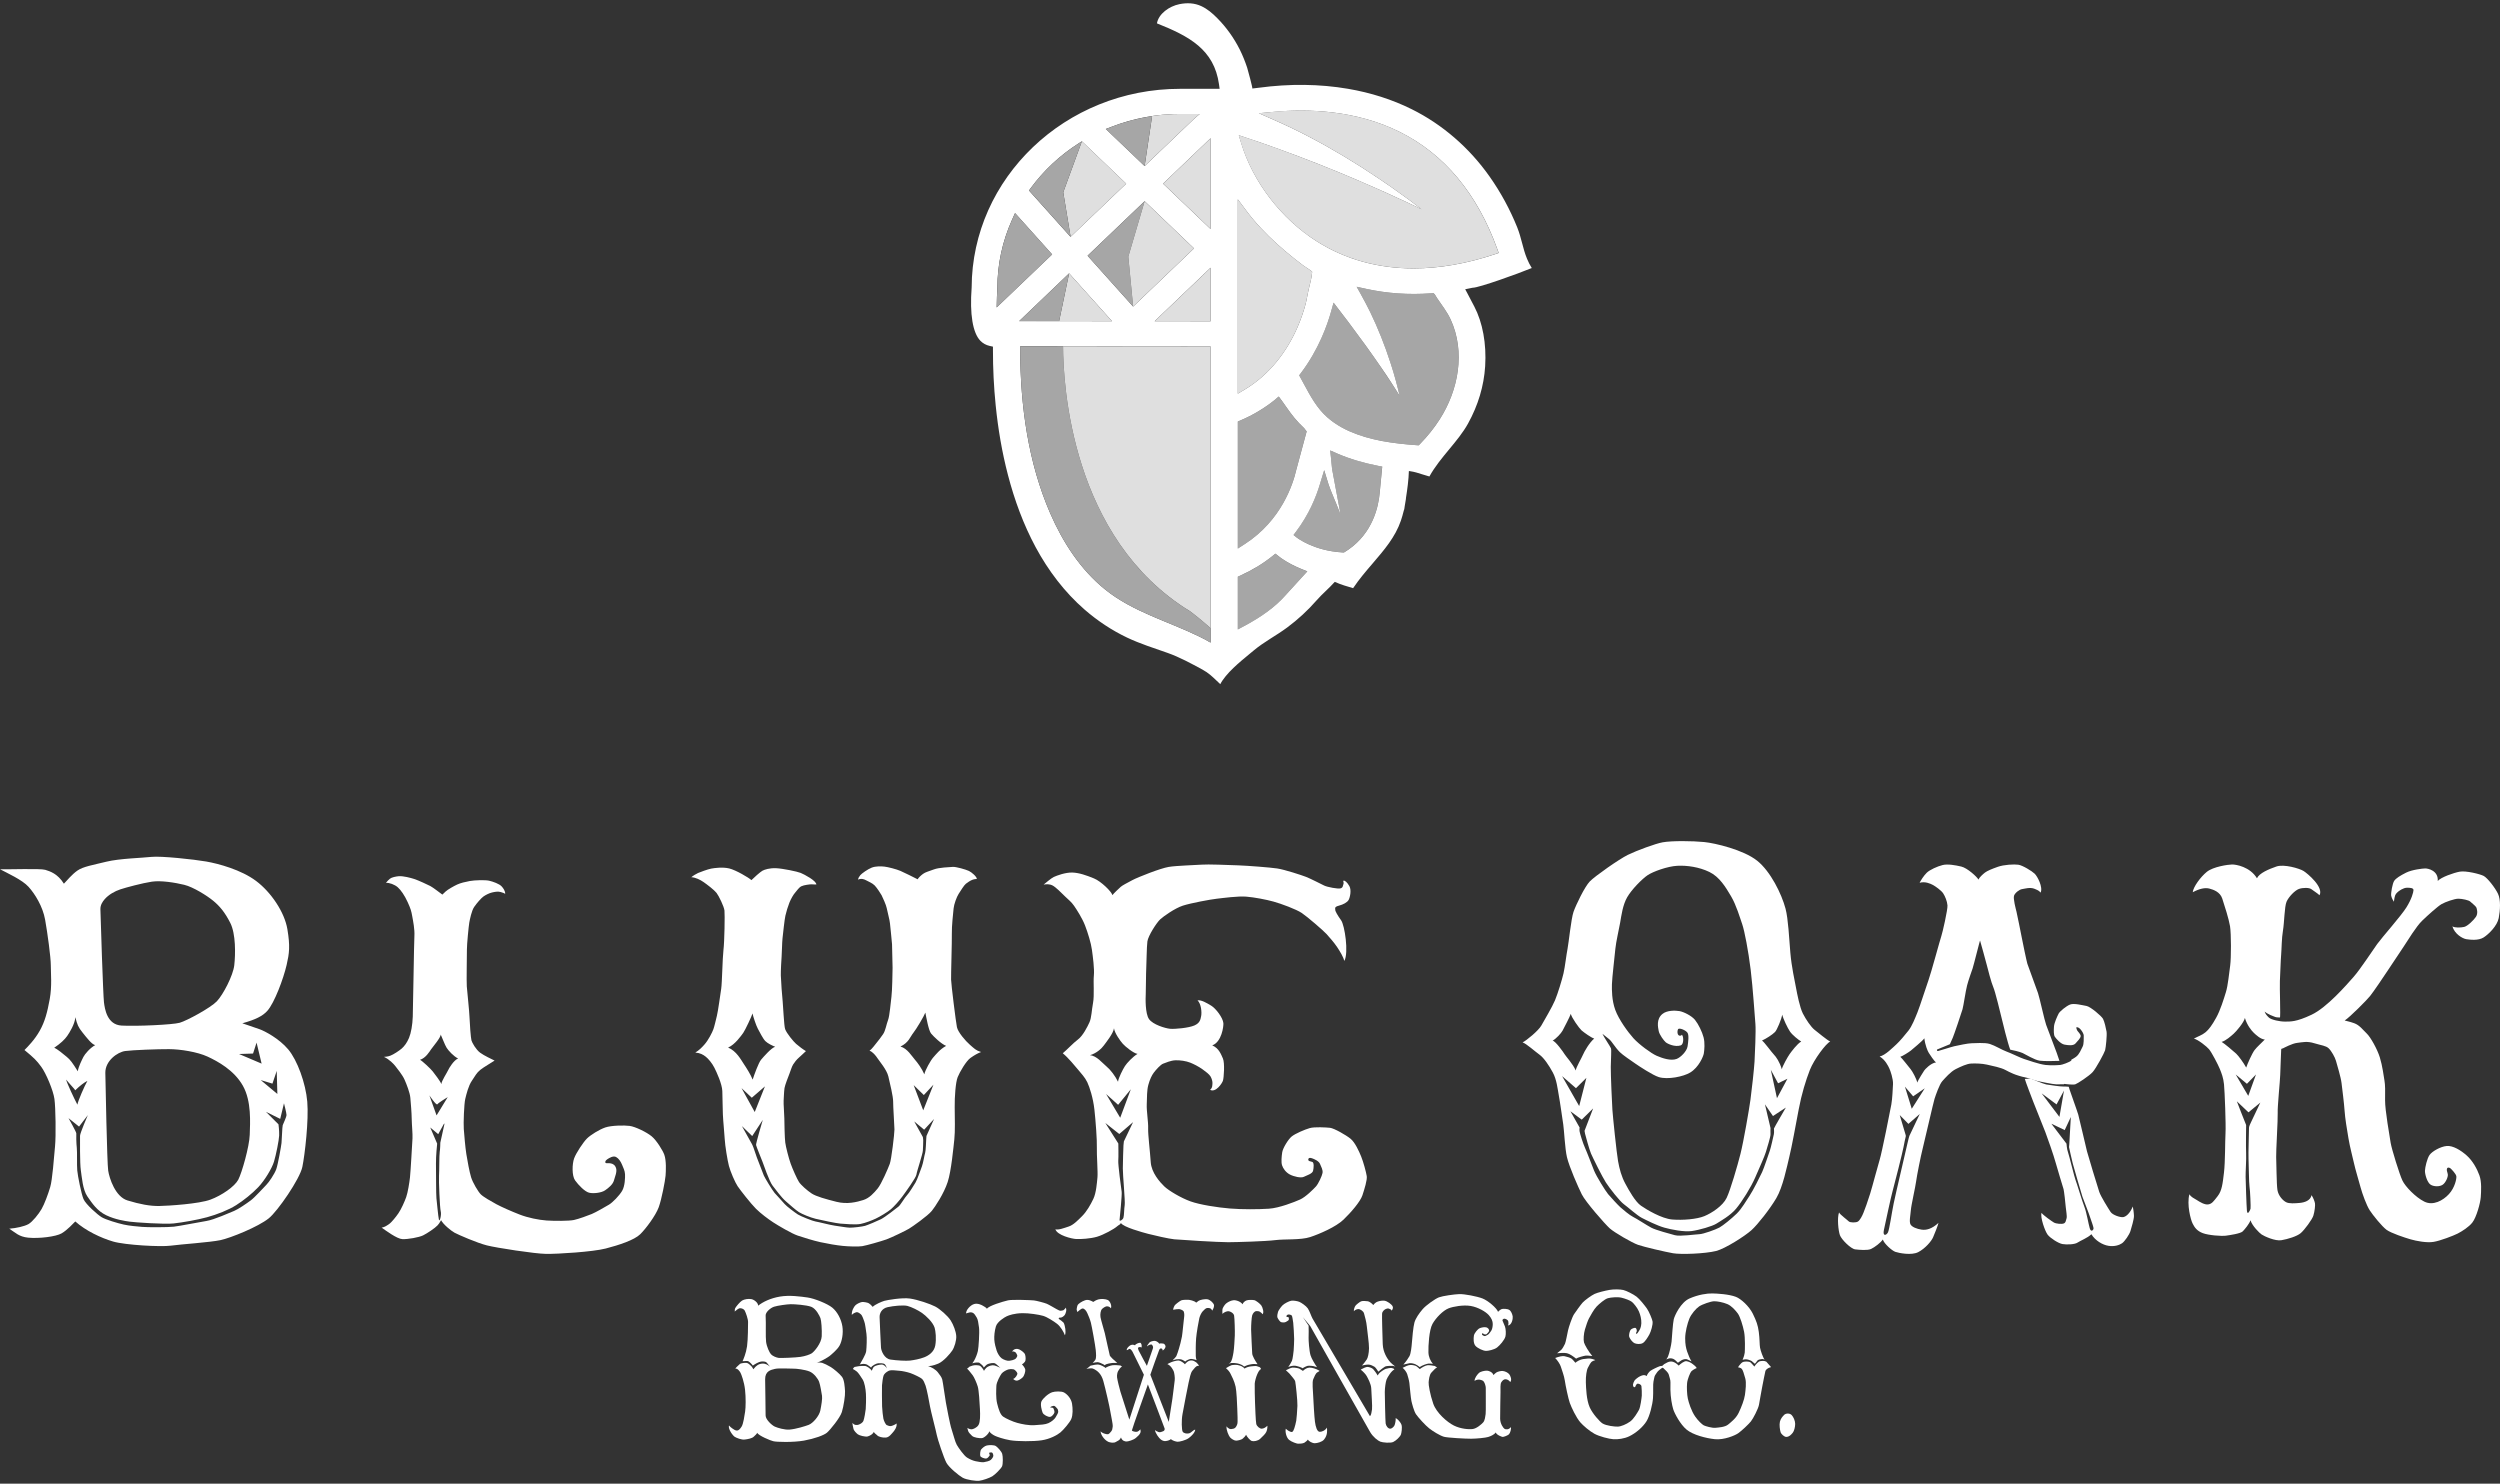<?xml version="1.0" encoding="UTF-8"?>
<svg width="642px" height="381px" viewBox="0 0 642 381" version="1.1" xmlns="http://www.w3.org/2000/svg" xmlns:xlink="http://www.w3.org/1999/xlink">
    <rect x="0" y="0" width="642" height="381" fill="#333333" stroke="none"/>
    <!-- Generator: Sketch 63.1 (92452) - https://sketch.com -->
    <title>Group 5</title>
    <desc>Created with Sketch.</desc>
    <g id="Page-1" stroke="none" strokeWidth="1" fill="none" fill-rule="evenodd">
        <g id="Artboard-Copy-2" fill-rule="nonzero">
            <g id="Group-5">
                <g id="logo-copy" transform="translate(0, 216)" fill="#FFFFFF">
                    <path d="M64.403,92.256 C63.356,93.045 61.121,94.574 60.12,94.966 C59.114,95.361 54.963,97.245 52.996,97.55 C51.03,97.86 46.224,98.829 44.651,99.011 C43.082,99.186 37.84,99.193 36.489,99.065 C35.133,98.939 33.344,98.813 31.772,98.467 C30.202,98.123 27.207,97.229 26.129,96.591 C25.053,95.956 22.006,93.26 21.438,91.912 C20.874,90.561 19.965,85.991 19.838,84.555 C19.711,83.116 19.847,79.847 19.721,78.759 C19.591,77.672 19.55,75.362 19.596,75.055 C19.638,74.749 17.593,71.138 17.593,71.138 L20.299,73.311 L22.56,70.357 C22.56,70.357 20.554,74.968 20.553,75.664 C20.551,76.359 20.495,82.851 20.757,84.507 C21.01,86.161 21.226,89.518 22.445,91.253 C23.659,92.994 24.925,94.952 27.282,96.078 C29.634,97.204 32.079,97.55 33.303,97.722 C34.527,97.897 42.254,98.448 44.608,98.178 C46.97,97.912 50.668,97.268 53.183,96.581 C55.707,95.892 58.72,94.71 60.643,93.484 C62.569,92.26 64.71,90.558 66.334,88.856 C67.951,87.152 69.832,84.056 70.361,82.313 C70.887,80.568 71.636,76.861 71.689,75.6 C71.732,74.337 71.516,72.728 71.516,72.728 L68.294,69.513 L71.959,71.329 L72.925,67.321 C72.925,67.321 73.575,69.802 73.575,70.329 C73.575,70.849 72.738,72.551 72.607,72.94 C72.474,73.337 72.384,76.643 72.293,77.516 C72.2,78.389 71.376,83.061 70.934,84.276 C70.485,85.493 69.081,87.589 68.38,88.286 C67.682,88.984 65.453,91.471 64.403,92.256 Z M27.049,59.531 C26.987,56.436 30.161,54.164 32.172,53.9 C34.18,53.637 40.514,53.406 43.413,53.419 C46.318,53.433 50.685,54.124 53.302,55.335 C55.919,56.553 60.106,58.806 62.368,62.812 C64.627,66.815 64.225,72.351 64.134,75.398 C64.035,78.45 62.103,85.206 61.185,86.95 C60.259,88.696 56.983,90.966 54.055,92.061 C51.128,93.156 43.313,93.654 40.911,93.7 C38.507,93.746 35.887,93.231 32.747,92.276 C29.603,91.327 28.087,86.579 27.784,84.623 C27.483,82.662 27.09,61.487 27.049,59.531 Z M16.976,61.236 C17.934,62.426 19.182,63.674 19.326,63.988 C20.462,62.856 21.72,61.894 22.448,61.573 C21.718,62.826 20.02,66.716 19.874,67.677 C19.063,66.168 17.179,62.136 16.976,61.236 Z M17.124,55.39 C16.209,54.653 14.837,53.454 13.922,53.065 C15.573,51.95 16.632,50.928 17.244,50.054 C17.857,49.18 19.218,46.998 19.354,45.215 C19.828,47.173 20.133,47.825 21.177,49.128 C22.227,50.436 23.532,52.177 24.446,52.39 C23.134,53.089 21.776,54.705 21.424,55.405 C21.078,56.097 20.155,57.891 19.977,59.107 C18.581,56.883 18.045,56.133 17.124,55.39 Z M25.784,17.494 C25.761,16.407 26.313,15.576 26.878,14.919 C27.922,13.726 29.462,12.869 30.904,12.386 C32.344,11.905 36.625,10.763 38.985,10.413 C41.341,10.055 45.011,10.658 47.322,11.224 C49.634,11.784 53.209,14.041 54.766,15.329 C56.33,16.624 57.701,18.166 59.134,20.997 C60.571,23.823 60.481,29.026 60.161,31.885 C59.869,34.476 57.321,39.415 55.689,41.129 C54.092,42.812 47.994,46.112 46.161,46.641 C44.323,47.168 34.933,47.576 31.227,47.368 C27.516,47.158 26.91,43.152 26.695,41.367 C26.478,39.579 25.845,20.236 25.784,17.494 Z M65.887,51.741 L67.182,57.138 L61.379,54.668 L64.984,54.549 L65.887,51.741 Z M71.064,59.005 L71.228,64.929 L66.955,61.364 L69.963,62.276 L71.064,59.005 Z M77.648,83.648 C78.289,80.524 79.312,71.685 78.908,66.917 C78.507,62.194 76.354,56.248 74,53.466 C71.655,50.691 67.985,48.77 66.635,48.293 C65.283,47.82 63.402,47.172 62.228,46.78 C65.589,45.86 67.455,44.923 68.65,43.587 C70.489,41.536 72.808,35.271 73.611,31.774 C74.292,28.788 74.534,27.021 73.802,22.624 C73.069,18.228 69.59,13.092 65.752,10.223 C61.917,7.355 56.154,5.8 52.967,5.238 C49.783,4.68 41.271,3.783 38.912,4.048 C36.552,4.317 30.66,4.459 27.293,5.289 C23.933,6.126 21.352,6.524 19.866,7.572 C18.379,8.62 17.195,10.152 16.41,10.935 C14.799,8.366 12.882,7.762 11.615,7.37 C10.35,6.984 2.008,7.306 0,7.22 C1.876,8.224 5.674,9.911 7.331,11.737 C8.985,13.566 10.984,16.788 11.587,20.18 C12.195,23.577 13.055,29.845 13.05,31.94 C13.046,34.032 13.386,37.17 12.771,40.567 C12.151,43.964 11.535,46.323 10.218,48.674 C8.907,51.031 7.067,52.866 6.284,53.648 C8.764,55.69 9.375,56.299 10.593,57.949 C11.812,59.601 13.676,64.002 13.98,66.222 C14.284,68.45 14.398,75.633 14.129,78.421 C13.863,81.212 13.459,87.002 12.884,88.88 C12.318,90.754 11.433,93.153 10.69,94.46 C9.952,95.761 8.324,97.774 7.32,98.344 C6.281,98.928 4.175,99.395 2.384,99.529 C3.978,100.55 4.849,101.591 7.228,101.83 C10.02,102.103 14.363,101.578 15.831,100.723 C17.274,99.88 18.849,98.148 19.333,97.666 C21.992,100.054 25.955,101.922 29.058,102.829 C32.155,103.738 41.323,104.24 43.854,103.886 C46.392,103.537 53.9,103.039 56.609,102.468 C59.208,101.915 66.285,99.069 69.023,96.865 C71.305,95.027 77.012,86.763 77.648,83.648 Z" id="Fill-1"></path>
                    <path d="M112.712,97.212 C112.532,96.466 112.18,92.614 112.074,91.686 C111.967,90.757 111.991,84.838 111.957,82.856 C111.924,80.87 112.263,77.686 112.263,77.686 L110.484,73.533 L112.536,75.254 L113.976,72.638 L114.161,72.517 L113.073,77.445 C113.073,77.445 113.06,78.996 112.917,79.856 C112.778,80.71 112.83,84.77 112.742,85.913 C112.653,87.06 112.934,94.198 113.181,95.073 C113.429,95.951 112.896,97.961 112.712,97.212 Z M110.264,65.285 C110.264,65.285 112.05,67.98 112.329,67.573 C112.611,67.161 114.978,65.737 114.978,65.737 L112.109,70.436 L110.264,65.285 Z M111.119,59.133 C110.634,58.5 108.403,56.393 107.859,56.164 C109.337,55.683 110.254,54.122 110.712,53.454 C111.168,52.785 113.224,50.436 113.167,49.65 C113.496,50.332 114.23,52.341 114.7,53.077 C115.145,53.781 116.479,55.263 117.636,55.824 C116.557,56.243 115.332,58.244 115.062,58.859 C114.792,59.477 113.352,61.646 113.341,62.395 C113.047,61.582 111.602,59.774 111.119,59.133 Z M169.161,94.017 C169.901,92.006 170.82,87.178 170.917,85.933 C171.006,84.768 171.143,82.056 170.592,80.528 C170.207,79.464 168.647,76.886 167.358,75.814 C166.061,74.737 163.148,73.325 161.69,73.132 C160.327,72.948 157.016,72.998 155.459,73.524 C153.903,74.056 151.651,75.454 150.729,76.373 C149.806,77.285 147.946,80.069 147.437,81.472 C146.923,82.878 146.826,85.93 147.687,87.13 C148.552,88.333 150.181,90.024 151.289,90.289 C152.398,90.56 154.447,90.325 155.391,89.67 C156.332,89.022 157.357,88.174 157.651,87.168 C157.939,86.162 158.476,84.929 158.225,84.052 C157.982,83.176 157.403,82.873 156.883,82.767 C156.366,82.653 155.885,82.772 155.604,82.68 C155.321,82.582 155.353,82.101 155.905,81.731 C156.458,81.357 157.487,80.722 158.212,81.123 C158.893,81.494 159.407,82.28 159.742,83.094 C160.064,83.872 160.463,84.655 160.506,85.533 C160.543,86.415 160.503,88.569 159.747,89.838 C159.007,91.075 157.333,92.781 156.404,93.345 C155.478,93.902 153.018,95.316 151.979,95.749 C150.937,96.178 148.638,97.018 147.392,97.292 C146.142,97.565 142.365,97.562 140.349,97.423 C138.32,97.274 135.602,96.732 133.484,95.911 C131.36,95.091 128.768,93.941 127.461,93.235 C126.159,92.527 124.151,91.386 123.472,90.714 C122.794,90.039 121.403,87.716 120.975,86.31 C120.542,84.901 120.033,82.086 119.759,80.385 C119.484,78.681 119.212,75.376 119.102,73.944 C118.991,72.504 119.17,67.451 119.478,66.202 C119.78,64.958 120.286,62.842 121.171,61.549 C122.057,60.255 122.341,59.549 123.348,58.736 C124.193,58.048 126.437,56.765 127.01,56.357 C126.2,55.945 124.339,55.103 123.284,54.323 C122.232,53.539 121.241,51.79 121.068,51.167 C120.899,50.552 120.617,46.826 120.574,45.291 C120.533,43.758 119.973,38.687 119.874,37.308 C119.773,35.929 119.915,29.044 119.904,27.826 C119.889,26.608 120.365,21.707 120.514,20.91 C120.665,20.11 121.094,17.886 121.77,16.899 C122.446,15.911 123.569,14.635 124.141,14.226 C124.713,13.821 125.634,13.356 126.34,13.193 C127.049,13.023 127.903,12.868 128.559,13.071 C129.213,13.275 129.463,13.344 129.735,13.533 C129.747,12.79 129.236,12.072 128.804,11.607 C128.228,10.98 126.582,10.379 125.586,10.162 C124.563,9.937 121.849,10.023 120.658,10.245 C119.464,10.466 118.273,10.746 117.404,11.149 C116.534,11.549 114.907,12.478 114.455,12.92 C114.003,13.36 113.873,13.472 113.598,13.735 C112.91,13.209 111.079,11.828 110.489,11.527 C109.907,11.216 107.359,10.042 106.396,9.73 C105.421,9.418 103.549,8.923 102.402,9.01 C101.67,9.074 100.577,9.291 100.136,9.656 C99.802,9.939 99.355,10.366 99.11,10.725 C99.964,10.638 101.352,11.152 102.141,11.85 C102.929,12.551 103.874,13.883 104.681,15.652 C105.485,17.422 105.63,17.971 105.858,19.268 C106.095,20.561 106.517,22.665 106.42,24.332 C106.319,25.997 106.073,43.029 105.998,45.091 C105.931,47.152 105.561,49.274 105.037,50.528 C104.508,51.787 103.842,52.668 103.169,53.258 C102.497,53.844 101.036,54.806 100.246,55.098 C99.48,55.377 99.088,55.339 98.593,55.408 C99.97,56.006 101.172,57.302 101.561,57.822 C101.951,58.342 103.341,60.012 103.885,61.249 C104.435,62.482 105.259,64.615 105.375,65.905 C105.485,67.191 105.714,69.759 105.728,71.335 C105.751,72.899 105.993,75.235 105.927,76.348 C105.86,77.46 105.442,84.964 105.282,86.362 C105.124,87.757 104.737,90.2 104.312,91.417 C103.882,92.62 103.039,94.511 102.316,95.567 C101.596,96.62 100.595,97.791 100.13,98.174 C99.675,98.552 98.699,99.185 98,99.253 C99.112,100.027 101.935,102.142 103.336,102.207 C104.729,102.27 107.612,101.763 108.667,101.237 C109.72,100.716 111.708,99.379 112.36,98.676 C112.622,98.391 112.891,98.049 113.272,97.348 C113.773,98.355 115.753,100.028 116.733,100.561 C117.711,101.093 122.536,103.19 125.035,103.817 C127.536,104.452 137.294,105.958 140.243,105.998 C143.197,106.039 152.169,105.488 155.545,104.621 C158.925,103.744 162.889,102.458 164.426,100.936 C165.838,99.543 168.346,96.222 169.161,94.017 Z" id="Fill-3"></path>
                    <path d="M234.514,88.055 C234.026,88.792 232.894,90.642 232.294,91.234 C231.69,91.832 230.595,93.695 230.072,94.103 C229.549,94.51 226.549,96.783 225.495,97.281 C224.442,97.776 222.091,98.715 221.386,98.909 C220.684,99.107 218.271,99.348 217.436,99.311 C216.614,99.282 214.725,98.89 213.553,98.719 C212.378,98.535 209.362,97.68 208.69,97.575 C208.023,97.473 204.919,96.176 204.19,95.694 C203.454,95.21 201.246,93.478 200.841,92.954 C200.433,92.428 198.874,90.746 198.312,90.066 C197.752,89.384 195.86,86.139 195.623,85.549 C195.383,84.956 194.058,81.318 193.9,80.849 C193.732,80.381 193.18,78.63 193.085,78.323 C192.991,78.014 192.731,77.459 192.731,77.459 L190.212,72.743 L192.812,75.352 L195.601,71.249 C195.601,71.249 193.697,77.283 193.76,77.664 C193.82,78.051 195.127,81.411 195.355,82.04 C195.58,82.67 196.991,87.056 197.817,88.163 C198.647,89.264 200.01,91.22 201.108,92.214 C202.202,93.208 203.709,94.602 204.479,95.098 C205.25,95.601 207.353,96.525 208.757,96.887 C210.16,97.256 214.105,98.145 215.05,98.226 C215.99,98.308 218.961,98.654 220.269,98.397 C221.58,98.142 223.104,97.573 224.141,97.116 C225.178,96.654 227.291,95.439 228.111,94.755 C228.927,94.072 230.217,92.689 231.098,91.54 C231.977,90.39 234.702,86.749 234.804,85.987 C234.9,85.223 236.528,80.68 236.565,79.849 C236.605,79.017 236.724,77.771 236.705,77.182 C236.684,76.592 236.611,76.343 236.611,76.343 L234.47,72.319 L236.986,74.49 L239.585,71.782 L237.555,76.107 C237.555,76.107 237.514,76.627 237.48,76.924 C237.447,77.226 237.318,79.986 237.142,80.446 C236.964,80.91 236.582,83.114 236.247,83.913 C235.913,84.712 234.995,87.32 234.514,88.055 Z M190.287,62.996 L192.88,65.512 L196.305,62.652 L193.569,69.195 L190.287,62.996 Z M187.021,52.521 C188.777,51.827 190.465,49.497 190.976,48.814 C191.479,48.135 193.247,44.541 193.442,43.867 C193.589,44.683 194.291,46.944 194.731,47.8 C195.176,48.651 196.027,50.441 196.623,51.041 C197.212,51.65 198.395,52.233 199.112,52.533 C198.113,52.788 196.112,55.027 195.443,55.779 C194.774,56.525 193.568,59.726 193.184,60.861 C192.653,59.475 191.615,57.794 190.943,56.753 C190.268,55.714 189.16,53.46 187.021,52.521 Z M234.497,62.995 L237.062,65.59 L239.576,62.974 L236.84,69.515 L234.497,62.995 Z M234.89,56.419 C234.174,55.582 233.028,53.539 231.28,53.032 C233.431,52.055 233.82,50.569 234.626,49.605 C235.427,48.65 237.509,45.277 237.819,44.428 C238.039,45.592 238.563,49.023 239.204,49.828 C239.851,50.635 241.761,52.548 243.008,53.07 C241.354,53.94 240.386,55.189 239.664,55.963 C238.946,56.73 237.476,59.288 237.283,60.277 C236.696,58.805 235.608,57.259 234.89,56.419 Z M242.8,88.017 C243.765,85.24 244.423,79.197 244.692,77.118 C244.952,75.053 244.918,71.622 244.933,68.881 C244.946,66.14 245.283,62.462 245.831,61.15 C246.38,59.838 248.099,57.013 249.209,56.266 C250.319,55.526 251.014,55.145 251.955,54.8 C250.659,54.396 250.21,53.874 249.094,52.868 C247.98,51.866 246.121,49.617 245.864,48.308 C245.617,46.993 244.587,37.334 244.579,36.082 C244.562,34.828 244.988,26.168 244.978,24.288 C244.959,22.402 245.42,18.914 245.541,17.824 C245.664,16.736 246.372,14.892 246.897,14.104 C247.425,13.321 248.327,11.889 248.81,11.528 C249.296,11.159 249.93,10.755 250.483,10.548 C251.042,10.344 251.427,10.373 251.647,10.334 C251.621,9.754 250.388,8.632 249.645,8.255 C248.904,7.877 246.296,7.088 245.539,7.14 C244.786,7.192 241.969,7.219 240.637,7.709 C239.303,8.182 238.456,8.364 237.838,8.81 C237.218,9.253 236.657,9.789 236.438,10.168 C235.591,9.712 233.071,8.393 232.064,7.938 C231.055,7.48 228.896,6.884 227.978,6.763 C227.063,6.65 225.718,6.591 224.697,6.968 C223.674,7.344 222.074,8.45 221.744,8.845 C221.412,9.24 221.222,9.533 221.131,9.998 C221.881,9.639 222.626,9.849 223.211,10.196 C223.802,10.542 224.806,10.93 225.403,11.583 C225.995,12.233 226.891,13.678 227.118,14.11 C227.336,14.532 228.266,16.697 228.368,17.408 C228.468,18.122 229.1,20.529 229.141,21.386 C229.184,22.234 229.566,25.953 229.575,26.721 C229.587,27.496 229.627,31.702 229.608,32.797 C229.58,33.892 229.407,38.776 229.193,40.162 C228.982,41.546 228.64,45.153 228.21,46.181 C227.781,47.204 227.521,48.871 226.876,49.773 C226.233,50.676 225.668,51.375 225.207,51.917 C224.748,52.466 223.922,53.565 223.314,53.977 C224.084,54.203 224.937,55.291 225.35,55.967 C225.77,56.647 227.655,58.909 228.033,60.639 C228.409,62.371 229.191,65.849 229.154,67.134 C229.116,68.432 229.372,73.156 229.365,74.289 C229.35,75.426 228.45,81.981 228.009,83.104 C227.575,84.23 225.758,88.261 224.781,89.39 C223.807,90.522 222.633,91.811 221.04,92.279 C219.437,92.751 216.915,93.369 214.154,92.613 C211.403,91.866 208.967,91.148 207.826,90.37 C206.682,89.593 205.093,88.126 204.616,87.354 C204.133,86.588 203.027,83.98 202.566,82.615 C202.099,81.246 201.398,78.303 201.27,77.177 C201.135,76.054 201.135,72.135 201.141,70.928 C201.151,69.727 200.969,67.207 201.04,66.4 C201.11,65.593 201.166,64.139 201.322,63.169 C201.438,62.465 202.399,60.105 202.644,59.534 C202.889,58.967 203.267,57.725 203.633,57.171 C203.998,56.615 204.555,55.92 205.122,55.448 C205.686,54.983 206.57,54.141 206.986,53.781 C206.344,53.412 205.159,52.483 204.485,51.869 C203.806,51.247 202.124,49.137 201.747,48.044 C201.459,47.207 201.34,41.936 201.24,40.964 C201.137,39.966 200.881,35.494 200.881,34.246 C200.876,33.079 201.088,30.166 201.166,29.411 C201.255,28.575 201.341,25.8 201.477,24.755 C201.617,23.707 202.069,19.913 202.323,18.911 C202.571,17.91 202.994,16.581 203.4,15.611 C203.807,14.638 204.477,13.514 204.957,13.011 C205.432,12.509 205.882,11.759 206.552,11.436 C207.22,11.114 208.809,10.971 209.142,10.98 C209.479,10.981 210.007,11.07 210.416,11.043 C210.396,10.063 207.35,8.397 206.448,8.008 C205.564,7.627 201.861,6.794 200.161,6.689 C198.497,6.584 197.173,6.978 196.612,7.281 C196.057,7.582 194.326,9.07 193.756,9.638 C193.125,9.003 189.802,6.978 188.114,6.539 C186.43,6.102 184.321,6.359 183.46,6.502 C182.599,6.646 180.521,7.385 180.079,7.569 C179.634,7.751 178.705,8.299 178.338,8.616 C179.379,8.682 180.596,9.29 181.463,9.922 C182.333,10.553 184.104,11.929 184.743,12.763 C185.301,13.491 186.606,16.292 186.702,17.335 C186.8,18.381 186.564,25.321 186.264,27.469 C185.966,29.617 185.772,35.908 185.511,37.403 C185.246,38.928 184.617,43.085 184.282,44.327 C183.967,45.517 183.626,46.935 183.328,47.738 C183.019,48.557 181.98,50.54 180.958,51.638 C180.316,52.338 179.632,53.042 178.578,53.66 C179.859,53.792 180.567,54.219 181.248,54.776 C181.888,55.297 182.823,56.439 183.397,57.617 C183.971,58.792 185.305,61.836 185.34,63.656 C185.381,65.477 185.329,67.666 185.378,69.633 C185.425,71.594 185.674,74.175 185.737,75.947 C185.798,77.71 186.353,81.489 186.699,82.909 C187.037,84.328 188.188,87.153 188.839,88.155 C189.481,89.166 192.235,92.79 193.452,94.036 C194.665,95.28 196.525,96.729 197.827,97.608 C199.128,98.491 202.527,100.572 204.035,101.108 C205.549,101.644 207.945,102.445 209.826,102.899 C211.708,103.348 213.973,103.775 215.584,103.964 C217.017,104.128 219.524,104.272 220.592,104.114 C221.655,103.96 225.485,102.942 226.806,102.492 C228.126,102.042 231.77,100.352 232.65,99.847 C233.531,99.345 237.533,96.629 238.593,95.366 C239.45,94.346 241.768,91.007 242.8,88.017 Z" id="Fill-5" transform="translate(215.147, 55.239) rotate(-1) translate(-215.147, -55.239) "></path>
                    <path d="M288.498,96.714 C288.307,97.308 287.459,97.723 287.502,97.297 C287.547,96.865 288.163,90.76 288.045,90.069 C287.93,89.38 287.087,82.945 287.174,82.089 C287.26,81.237 287.187,77.653 287.187,77.653 L283.858,72.392 L287.434,75.21 L290.974,72.163 L288.611,77.113 L288.506,78.154 C288.444,78.765 288.372,82.52 288.343,84.054 C288.313,85.597 288.986,92.506 288.821,93.474 C288.66,94.446 288.684,96.117 288.498,96.714 Z M287.133,67.718 L290.397,63.726 L287.668,71.04 L284.047,64.947 L287.133,67.718 Z M284.149,57.866 C283.113,57.025 281.625,55.093 279.895,54.98 C281.688,54.45 282.939,53.188 283.443,52.497 C283.95,51.803 285.939,49.348 286.069,48.067 C286.255,49.319 287.669,51.308 288.342,52.05 C289.009,52.797 291.08,54.48 292.12,54.643 C290.936,55.328 289.397,56.97 288.879,57.778 C288.362,58.591 287.205,60.824 287.108,61.794 C286.386,60.307 285.178,58.71 284.149,57.866 Z M350.981,86.03 C350.828,85.027 350.108,82.369 349.558,81.018 C349.01,79.669 347.988,77.395 346.847,76.448 C345.709,75.502 342.568,73.72 341.543,73.619 C340.51,73.517 337.608,73.335 336.333,73.698 C335.062,74.063 332.631,75.102 331.714,75.841 C330.795,76.588 329.429,78.858 329.271,79.918 C329.116,80.983 328.968,82.444 329.235,83.254 C329.499,84.065 330.191,85.063 331.222,85.607 C332.257,86.152 334.095,86.579 334.826,86.206 C335.554,85.837 337.004,85.438 337.192,84.676 C337.382,83.907 337.464,82.596 337.039,82.403 C336.614,82.211 335.918,82.241 335.966,81.759 C336.016,81.273 336.464,81.266 336.985,81.467 C337.507,81.662 338.651,82.122 338.975,82.883 C339.292,83.654 339.754,84.434 339.628,85.211 C339.5,85.979 338.552,87.997 337.94,88.677 C337.328,89.351 335.292,91.405 333.841,92.044 C332.392,92.688 328.522,94.222 325.835,94.397 C323.139,94.572 318.98,94.605 315.836,94.345 C312.694,94.087 308.156,93.39 305.726,92.516 C303.29,91.639 300.114,89.756 298.988,88.663 C297.861,87.577 295.682,85.152 295.51,82.436 C295.336,79.72 294.789,75.398 294.845,73.785 C294.915,72.17 294.407,69.37 294.487,67.568 C294.571,65.759 294.497,64.036 294.89,62.606 C295.282,61.17 295.779,60.138 296.294,59.457 C296.81,58.77 298.042,57.369 298.709,57.144 C299.372,56.914 300.634,56.316 301.912,56.279 C303.047,56.248 304.571,56.454 305.667,56.893 C306.517,57.236 307.763,57.844 308.859,58.634 C309.693,59.236 310.512,59.855 310.852,60.412 C311.189,60.971 311.404,61.775 311.359,62.215 C311.315,62.652 311.397,63.346 310.75,63.869 C312.207,64.653 313.838,62.21 314.059,61.495 C314.279,60.784 314.565,56.981 314.038,55.807 C313.529,54.667 313.014,53.206 311.306,52.447 C313.716,51.602 314.241,47.569 314.164,46.741 C314.032,45.329 312.219,42.971 311.054,42.265 C309.884,41.559 308.53,40.74 307.524,40.892 C308.476,41.768 308.646,43.975 308.46,44.905 C308.276,45.802 308.177,46.691 306.729,47.334 C305.274,47.978 301.68,48.309 300.458,48.189 C299.227,48.068 296.057,47.121 295.065,45.697 C294.07,44.275 294.165,40.36 294.228,39.284 C294.283,38.213 294.278,33.846 294.359,32.578 C294.437,31.309 294.46,27.139 294.653,25.741 C294.846,24.334 296.988,20.963 297.949,20.08 C298.806,19.292 301.72,17.233 303.748,16.574 C305.789,15.911 310.838,14.97 312.494,14.788 C314.141,14.605 317.935,14.081 320.069,14.259 C322.085,14.423 325.14,14.998 327.066,15.535 C328.991,16.067 332.866,17.495 334.295,18.455 C335.69,19.388 339.836,22.961 340.63,23.837 C341.427,24.714 342.586,26.036 343.362,27.194 C344.14,28.348 345.023,29.861 345.228,30.768 C346.385,28.624 345.313,21.599 344.4,20.336 C343.488,19.065 342.858,17.973 342.893,17.631 C342.927,17.293 342.567,16.909 343.788,16.588 C345.01,16.27 345.95,15.727 346.31,15.13 C346.669,14.526 347.107,12.603 346.524,11.563 C345.94,10.526 345.34,10.086 345.053,10.155 C344.766,10.215 345.166,10.568 345.002,11.01 C344.828,11.457 344.906,11.956 344.228,12.137 C343.556,12.317 340.873,11.807 340.071,11.419 C339.272,11.031 336.523,9.624 335.412,9.189 C334.306,8.754 329.876,7.302 327.979,7.022 C326.081,6.742 320.461,6.315 317.953,6.22 C315.44,6.13 310.113,5.908 308.604,6.042 C307.099,6.168 302.254,6.273 300.114,6.625 C297.995,6.975 292.196,9.266 290.785,10.021 C289.37,10.779 288.255,11.347 287.811,11.735 C287.366,12.122 286.024,13.402 285.663,13.866 C285.447,12.952 282.729,10.307 280.935,9.579 C278.998,8.785 277.13,8.122 275.365,8.068 C273.596,8.02 271.366,8.853 270.615,9.206 C269.864,9.568 268.557,10.739 268,11.164 C268.654,11.047 269.513,10.983 270.299,11.391 C271.088,11.791 272.496,13.199 273.654,14.346 C274.307,14.998 275.103,15.56 275.827,16.62 C276.551,17.675 277.913,19.786 278.639,21.66 C279.361,23.544 280.176,26.173 280.409,27.921 C280.647,29.669 281.076,32.839 280.903,34.549 C280.73,36.254 281.059,39.576 280.696,41.518 C280.333,43.459 280.309,45.344 279.777,46.523 C279.243,47.7 278.097,49.972 276.843,50.918 C275.587,51.863 273.908,53.673 272.917,54.477 C274.223,55.512 276.143,57.84 276.886,58.731 C277.62,59.631 278.598,60.632 279.216,61.919 C279.83,63.216 280.712,65.974 281.041,68.911 C281.368,71.835 281.735,76.804 281.671,78.652 C281.607,80.498 281.962,85.033 281.826,86.375 C281.69,87.719 281.517,90.321 280.768,91.881 C280.056,93.371 279.077,95.105 277.899,96.284 C276.72,97.467 275.614,98.592 274.451,98.966 C273.299,99.349 271.745,99.933 271.021,99.678 C271.49,101.206 275.198,102.125 276.37,102.18 C277.55,102.235 279.985,102.1 281.719,101.597 C283.447,101.085 286.108,99.603 286.838,98.954 C287.366,98.485 287.559,98.592 287.858,98.073 C288.44,99.112 293.343,100.458 294.857,100.853 C296.374,101.251 300.144,102.114 301.561,102.253 C302.977,102.392 313.052,103.016 315.418,103 C317.786,102.985 325.025,102.776 327.481,102.463 C329.938,102.148 334.009,102.486 336.456,101.679 C338.902,100.872 343.07,99.063 344.999,97.216 C346.926,95.368 349.319,92.587 349.863,90.974 C350.389,89.364 351.128,87.032 350.981,86.03 Z" id="Fill-7"></path>
                    <path d="M459.585,54.678 C459.101,55.348 457.725,57.807 457.57,58.583 C457.023,56.711 456.089,55.37 455.54,54.821 C454.986,54.271 453.045,51.554 452.479,51.212 C453.547,50.739 455.134,49.711 455.817,49.025 C456.356,48.483 457.489,45.67 457.691,44.576 C457.861,45.515 459.069,48.034 459.682,48.925 C460.309,49.818 461.868,51.067 462.554,51.463 C461.501,52.065 460.081,53.998 459.585,54.678 Z M456.327,66.019 L454.744,58.727 L456.612,62.184 L459.009,61.026 L456.327,66.019 Z M455.552,73.811 C455.526,73.985 455.649,74.712 455.518,75.31 C455.392,75.904 454.75,78.77 454.496,79.485 C454.243,80.192 452.984,83.992 452.517,84.989 C452.05,85.998 450.197,89.727 449.283,91.086 C448.36,92.446 447.302,94.37 445.996,95.651 C444.681,96.929 442.503,98.709 441.529,99.243 C440.544,99.777 437.386,100.912 436.405,100.94 C435.425,100.971 431.449,101.561 430.112,101.199 C428.776,100.831 425.222,99.897 424.04,99.263 C422.86,98.637 420.301,96.949 419.394,96.511 C418.492,96.071 416.745,94.595 416.123,94.037 C415.502,93.481 413.576,91.398 412.951,90.643 C412.317,89.888 409.95,86.099 409.359,84.615 C408.771,83.138 407.48,79.741 407.023,78.753 C406.555,77.761 405.708,75.062 405.635,74.524 C405.551,73.981 405.651,73.567 405.651,73.567 L403.285,69.372 L406.192,71.524 L409.119,68.644 L406.908,74.401 C406.908,74.401 406.96,74.79 407.044,75.155 C407.13,75.528 408.127,79.208 408.575,80.242 C409.021,81.275 411.442,86.194 412.393,87.666 C413.343,89.134 415.977,92.511 417.003,93.236 C418.022,93.967 420.365,96.112 421.651,96.769 C422.938,97.42 425.56,98.744 427.422,99.262 C429.282,99.786 432.478,100.396 434.426,100.135 C436.377,99.87 439.762,98.885 440.766,98.237 C441.766,97.593 444.325,96.199 445.821,94.4 C447.336,92.596 449.641,88.912 450.707,86.447 C451.782,83.978 453.154,80.942 453.48,79.83 C453.797,78.723 454.718,75.875 454.665,75.253 C454.621,74.632 454.672,73.695 454.672,73.695 L453.238,67.593 L455.298,70.599 L458.609,68.428 C458.609,68.428 455.571,73.627 455.552,73.811 Z M404.709,63.449 L407.385,60.794 L405.534,68.041 L401.145,60.346 L404.709,63.449 Z M401.265,48.672 C401.606,48.023 403.149,45.09 403.384,44.351 C403.56,45.296 405.523,48.039 406.133,48.596 C406.759,49.149 408.658,50.502 409.394,50.704 C408.132,51.768 406.871,54.005 406.527,54.818 C406.193,55.639 404.728,58.095 404.647,58.907 C403.946,57.234 402.095,55.256 401.794,54.73 C401.463,54.17 399.447,51.344 398.711,51.24 C399.66,50.716 400.923,49.319 401.265,48.672 Z M413.684,53.177 C413.497,52.709 411.779,50.172 411.501,49.475 C411.501,49.475 412.412,50.205 413.198,50.834 C413.97,51.459 414.679,52.889 415.999,54.21 C416.726,54.935 418.839,56.352 419.936,57.117 C421.036,57.882 424.423,60.102 425.962,60.592 C428.236,61.313 432.329,60.477 434.044,59.427 C436.261,58.081 437.407,55.286 437.538,54.545 C437.693,53.622 437.845,51.807 437.484,50.413 C437.113,48.977 436.167,47.026 435.296,45.939 C434.433,44.838 432.338,43.833 431.31,43.654 C430.205,43.459 428.1,43.421 426.921,44.377 C425.281,45.708 425.774,47.825 425.955,48.762 C426.13,49.706 427.284,51.259 427.769,51.665 C428.265,52.073 430.105,52.938 431.606,52.456 C432.371,52.209 432.358,50.53 432.069,49.971 C431.781,49.411 432.069,49.971 431.405,49.971 C430.741,49.972 430.659,48.925 430.9,48.351 C431.132,47.785 432.972,48.583 433.359,49.231 C433.76,49.88 433.55,51.521 433.366,52.723 C433.18,53.925 431.637,55.536 430.534,55.942 C429.034,56.488 426.88,55.746 425.441,55.127 C424.001,54.503 420.895,52.197 419.468,50.619 C418.046,49.039 415.719,45.85 414.8,43.344 C413.894,40.836 413.914,38.232 413.944,36.756 C413.985,35.165 414.656,29.437 414.825,27.652 C414.993,25.868 415.732,22.771 416.055,20.93 C416.378,19.078 416.712,16.422 417.859,14.414 C419.004,12.413 421.719,9.676 423.111,8.746 C424.503,7.811 428.208,6.469 430.722,6.335 C433.235,6.203 436.326,6.648 438.951,7.912 C441.575,9.177 443.156,11.827 444.544,14.175 C445.894,16.469 446.806,19.641 447.415,21.378 C448.007,23.113 448.983,28.213 449.572,33.015 C450.16,37.819 450.628,45.203 450.788,46.939 C450.949,48.669 450.656,54.832 450.566,56.585 C450.466,58.334 449.862,63.902 449.521,66.387 C449.186,68.863 447.742,77.212 446.949,80.328 C446.159,83.451 444.386,89.541 443.405,91.611 C442.424,93.67 439.573,95.525 437.671,96.306 C435.775,97.087 432.19,97.393 429.442,97.172 C426.701,96.945 422.87,94.643 421.404,93.626 C419.938,92.603 418.386,89.823 417.388,87.975 C416.389,86.134 415.875,84.178 415.513,82.161 C415.15,80.153 414.159,70.555 414.062,68.974 C413.958,67.393 413.63,60.142 413.648,57.966 C413.666,55.799 413.868,53.64 413.684,53.177 Z M459.76,28.649 C459.449,24.991 459.228,20.008 458.527,17.35 C457.52,13.555 454.679,7.776 451.232,5.027 C447.696,2.211 440.416,0.516 437.657,0.238 C434.596,-0.063 429.346,-0.116 426.993,0.301 C425.174,0.621 420.323,2.407 418.028,3.531 C415.741,4.656 409.598,8.982 408.274,10.336 C406.959,11.689 404.686,16.405 404.071,18.19 C403.461,19.977 402.839,26.18 402.544,27.658 C402.246,29.126 401.9,32.243 401.513,33.938 C401.123,35.631 400.05,39.133 399.327,40.87 C398.605,42.607 396.533,46.073 395.814,47.361 C395.095,48.653 391.979,51.236 391,51.684 C391.988,52.013 394.234,54.053 395.357,54.85 C396.465,55.656 397.761,57.557 398.758,59.406 C399.758,61.249 399.987,63.582 400.295,65.265 C400.612,66.931 401.226,71.368 401.449,72.807 C401.668,74.249 401.881,79.012 402.394,81.162 C403.002,83.715 405.264,88.81 406.189,90.687 C407.102,92.565 412.143,98.335 413.385,99.448 C414.62,100.545 419.1,103.133 420.637,103.673 C422.176,104.214 427.628,105.485 429.63,105.833 C431.62,106.189 437.862,105.966 440.707,105.25 C443.052,104.652 448.173,101.37 449.797,99.889 C451.414,98.417 454.467,94.544 456.157,91.689 C457.846,88.829 458.874,83.631 459.507,81.025 C460.151,78.42 461.17,72.769 461.913,68.863 C462.644,64.953 463.727,61.453 464.774,58.766 C465.829,56.077 468.935,51.912 470,51.474 C469.116,51.031 466.871,49.158 465.968,48.447 C465.069,47.733 463.774,45.831 462.976,44.27 C462.18,42.706 461.517,39.281 461.205,37.606 C460.895,35.93 460.072,32.305 459.76,28.649 Z" id="Fill-9"></path>
                    <path d="M528.862,70.821 L524.293,64.774 L528.121,67.614 L530.03,64.07 L528.862,70.821 Z M531.39,77.894 L531.326,78.574 C531.326,78.574 532.069,82.008 532.276,82.754 C532.482,83.505 534.483,90.504 534.765,91.308 C535.039,92.12 536.508,95.767 536.75,96.635 C537.002,97.508 537.758,99.255 537.598,99.623 C537.444,99.991 536.944,100.448 536.63,99.363 C536.312,98.276 535.798,95.246 535.299,93.991 C534.794,92.74 533.209,87.47 532.976,86.958 C532.751,86.447 531.307,80.518 531.045,79.842 C530.78,79.174 530.673,77.687 530.673,77.687 L526.794,72.578 L530.218,74.204 L531.788,70.852 L531.39,77.894 Z M525.466,62.488 C524.589,62.306 522.006,61.146 521.649,61.053 C521.38,60.978 520.681,60.983 520.002,61.066 C520.002,61.1 519.997,61.13 520.003,61.154 C520.075,61.553 521.744,65.908 522.173,67.009 C522.605,68.098 524.766,73.502 525.254,74.753 C525.735,76.003 527.416,80.781 527.892,82.566 C528.364,84.337 529.705,88.59 529.928,89.392 C530.044,89.802 530.424,93.071 530.485,93.971 C530.546,94.871 530.877,96.328 530.682,96.911 C530.489,97.488 530.509,97.971 529.98,98.183 C529.446,98.403 527.993,98.263 527.443,97.946 C526.901,97.625 524.655,96.048 524.272,95.466 C523.887,96.576 525.148,100.177 525.836,101.069 C526.514,101.955 528.605,103.297 529.646,103.476 C530.68,103.656 532.777,103.602 533.507,103.099 C534.239,102.597 536.11,101.905 537.068,100.947 C538.06,102.595 539.936,103.685 541.454,103.926 C542.97,104.181 544.273,103.732 544.939,103.272 C545.604,102.815 546.794,101.1 547.091,100.153 C547.381,99.204 548.014,97.084 548,96.251 C547.981,95.421 547.784,94.165 547.697,93.828 C546.946,95.687 545.935,96.43 545.249,96.555 C544.557,96.685 542.536,96.044 541.996,95.224 C541.455,94.404 539.498,91.286 539.089,90.082 C538.68,88.873 536.22,80.747 535.936,79.653 C535.648,78.566 533.975,71.186 533.707,70.274 C533.451,69.362 531.68,64.475 531.463,63.782 C531.404,63.591 531.325,63.338 531.247,63.075 C530.64,63.034 529.945,62.992 529.773,63.015 C529.435,63.061 526.342,62.661 525.466,62.488 Z" id="Fill-11"></path>
                    <path d="M497.181,56.822 C495.818,56.985 494.27,58.668 494.123,58.933 C493.964,59.205 492.584,61.289 492.36,62.012 C492.151,61.021 491.119,59.123 490.621,58.529 C490.116,57.929 488.453,55.754 487.998,55.385 C488.481,55.275 490.27,54.155 490.726,53.77 C491.164,53.387 493.659,51.368 494.174,50.634 C494.356,52.318 495.007,53.912 495.314,54.38 C495.622,54.846 496.682,56.518 497.181,56.822 Z M490.939,68.733 L489.19,63.063 L491.297,65.536 L494.28,63.478 L490.939,68.733 Z M490.333,75.686 C490.333,75.686 490.001,76.747 489.867,77.486 C489.723,78.225 486.823,90.467 486.294,93.059 C485.761,95.654 485.206,99.668 484.842,100.45 C484.471,101.23 483.409,101.624 483.787,99.854 C484.164,98.083 485.648,91.127 485.994,89.977 C486.34,88.832 488.75,79.201 488.821,78.58 C488.893,77.969 489.404,75.837 489.404,75.837 L489.397,75.544 L487.845,70.341 L490.08,72.613 L492.999,70.068 L490.333,75.686 Z M522.511,8.372 C521.806,7.691 519.403,6.211 518.305,6.061 C517.212,5.905 514.615,6.037 513.04,6.598 C511.452,7.159 510.337,7.63 509.745,8.074 C509.159,8.521 508.27,9.355 508.065,9.88 C507.73,9.203 505.216,6.894 503.66,6.532 C502.097,6.169 500.145,5.819 498.854,6.148 C497.555,6.468 495.568,7.353 494.786,8.122 C494.002,8.887 493.185,10.208 492.955,10.704 C494.336,10.286 495.691,10.897 496.371,11.258 C497.052,11.619 498.526,12.678 499.004,13.404 C499.484,14.134 500.028,15.424 500.112,16.498 C500.196,17.575 498.825,23.581 498.547,24.341 C498.272,25.095 495.83,34.116 495.242,35.689 C494.668,37.259 493.074,42.321 492.414,43.949 C491.755,45.574 491.007,47.492 490.105,48.641 C489.206,49.792 487.845,51.407 486.975,52.202 C486.094,52.992 484.126,55.032 482.689,55.304 C484.116,56.135 484.893,57.75 485.171,58.357 C485.455,58.952 486.2,61.083 486.124,62.422 C486.047,63.76 485.969,66.043 485.694,67.633 C485.416,69.216 483.247,80.057 482.716,81.76 C482.186,83.466 480.894,88.474 480.265,90.495 C479.65,92.508 478.884,94.586 478.545,95.421 C478.221,96.251 477.629,97.372 477.107,97.699 C476.583,98.02 475.094,97.988 474.763,97.653 C474.436,97.309 472.41,95.825 472.267,95.345 C471.743,96.792 472.083,100.055 472.489,101.19 C472.892,102.322 475.293,104.696 476.401,104.837 C477.518,104.972 479.602,105.152 480.496,104.729 C481.401,104.31 483.004,103.102 483.506,102.301 C483.81,103.351 485.843,105.168 486.719,105.473 C487.601,105.77 490.844,106.454 492.607,105.545 C494.359,104.643 496.002,102.749 496.434,101.697 C496.869,100.64 497.555,99.008 497.804,98.032 C496.098,99.609 494.653,99.953 493.455,99.77 C492.259,99.588 491.026,99.123 490.63,98.449 C490.227,97.763 490.604,96.112 490.708,94.775 C490.806,93.437 491.893,88.756 492.06,87.382 C492.235,86.003 493.269,80.8 493.711,79.089 C494.153,77.37 496.495,67.091 496.786,66.187 C497.076,65.28 498.05,62.439 498.791,61.631 C499.525,60.82 500.917,59.204 502.245,58.541 C503.571,57.88 505.113,57.161 506.203,57.119 C507.301,57.066 508.933,57.1 510.257,57.397 C511.581,57.695 513.896,58.16 514.983,58.766 C515.506,59.065 516.278,59.433 517.012,59.748 C517.701,60.058 519.459,60.584 519.932,60.636 C520.41,60.682 522.583,61.485 523.264,61.618 C523.946,61.753 527.072,62.433 528.078,62.46 C528.708,62.47 529.437,62.441 530.048,62.433 C530.033,62.384 530.026,62.344 530.026,62.344 C530.719,62.425 532.406,62.616 532.938,62.45 C533.47,62.288 536.513,60.301 537.399,59.307 C538.287,58.321 540.387,54.419 540.591,53.709 C540.785,53.007 541.11,49.761 540.963,48.913 C540.814,48.077 540.432,46.336 540.046,45.621 C539.649,44.914 536.864,42.528 535.825,42.333 C534.776,42.148 532.602,41.57 531.602,41.964 C530.61,42.347 528.947,43.721 528.654,44.295 C528.374,44.868 527.526,46.588 527.458,47.659 C527.387,48.725 527.387,49.786 527.678,50.228 C527.967,50.668 529.15,52.081 530.154,52.256 C531.153,52.438 532.397,52.6 532.977,51.97 C533.557,51.344 534.268,50.59 534.319,50.103 C534.365,49.616 533.671,48.999 533.485,48.716 C533.295,48.426 533.065,47.752 533.307,47.778 C533.543,47.805 533.836,47.867 534.206,48.254 C534.566,48.642 535.126,49.433 535.106,50.012 C535.078,50.592 535.196,52.107 534.792,52.831 C534.393,53.569 534.004,54.708 533.129,55.384 C532.807,55.633 532.365,55.889 531.909,56.135 C531.957,56.195 531.966,56.264 531.89,56.35 C531.5,56.767 529.497,57.47 529.033,57.489 C528.571,57.504 527.071,57.672 525.318,57.485 C523.571,57.287 520.533,56.176 519.694,55.919 C518.872,55.661 516.412,54.446 515.264,54.034 C514.104,53.62 512.358,52.521 511.005,52.093 C509.654,51.667 507.101,51.916 506.29,51.908 C505.474,51.899 502.667,52.487 501.834,52.679 C501.008,52.869 498.079,53.835 497.712,53.9 C497.346,53.962 497.381,53.56 497.454,53.508 C497.534,53.454 500.728,52.156 500.728,52.156 C500.728,52.156 501.223,51.023 501.481,50.467 C501.74,49.908 503.728,44.042 503.97,43.191 C504.223,42.34 504.782,38.4 505.16,37.011 C505.524,35.618 506.271,33.56 506.558,32.716 C506.848,31.876 508.439,25.418 508.479,25.531 C508.526,25.656 510.06,31.169 510.219,31.855 C510.376,32.54 511.422,36.541 511.88,37.511 C512.34,38.478 513.794,44.501 513.995,45.35 C514.181,46.2 515.6,51.982 516.226,53.552 C516.846,53.652 518.723,54.102 519.412,54.42 C520.101,54.739 522.444,56.18 523.787,56.386 C524.942,56.558 528.01,56.463 528.867,56.43 C528.652,55.777 528.335,54.851 528.169,54.384 C527.897,53.625 525.845,48.164 525.453,47.186 C525.07,46.205 523.746,40.127 523.36,39.03 C522.972,37.942 520.81,32.026 520.622,31.479 C520.444,30.919 519.37,25.768 519.188,24.762 C518.997,23.755 518.01,18.841 517.836,18.135 C517.661,17.421 516.935,14.756 517.213,13.992 C517.486,13.239 518.624,12.413 519.242,12.33 C519.847,12.25 521.304,11.775 522.441,12.235 C523.589,12.691 523.693,12.849 524.02,13.226 C524.697,11.854 523.22,9.055 522.511,8.372 Z" id="Fill-13"></path>
                    <path d="M581.605,50.951 C580.637,51.948 579.628,52.811 578.969,53.666 C578.316,54.522 577.078,57.347 576.825,58.153 C576.121,56.875 574.87,55.167 574.272,54.6 C573.672,54.033 571.198,51.942 570.513,51.56 C571.586,51.273 572.948,50.047 573.609,49.457 C574.273,48.867 576.29,46.516 576.487,45.404 C577.071,47.346 578.225,48.708 578.776,49.23 C579.329,49.754 580.523,50.886 581.605,50.951 Z M577.353,65.424 L574.127,59.929 C574.312,60.106 577.013,62.322 577.013,62.322 L579.339,59.925 L577.353,65.424 Z M578.093,72.121 C578.013,72.298 577.538,73.239 577.543,73.596 C577.557,73.95 577.349,80.622 577.422,81.548 C577.481,82.483 577.526,87.987 577.675,88.737 C577.828,89.49 578.022,94.02 577.939,94.381 C577.864,94.734 577.13,96.308 577.005,94.885 C576.886,93.465 576.696,87.475 576.673,86.23 C576.643,84.986 576.883,81.747 576.803,80.186 C576.721,78.634 576.807,72.899 576.807,72.899 C576.673,72.682 574.42,66.814 574.42,66.814 L577.41,69.648 L580.456,67.142 C580.456,67.142 578.184,71.941 578.093,72.121 Z M637.801,8.934 C636.831,8.434 633.233,7.553 631.668,7.842 C630.104,8.129 626.856,9.264 626.011,10.231 C626.209,7.555 623.491,7.006 622.799,7.014 C622.095,7.031 619.404,7.332 617.886,8.097 C616.375,8.856 615.304,9.527 614.842,10.185 C614.381,10.832 613.954,13.389 614.055,13.989 C614.16,14.589 614.571,15.315 614.751,15.566 C614.973,13.927 615.096,13.714 615.568,13.228 C616.038,12.745 617.194,11.987 618.068,11.972 C618.937,11.955 619.818,12.024 619.784,12.593 C619.751,13.151 619.354,14.792 617.968,17.018 C616.578,19.24 611.732,24.677 610.464,26.425 C609.2,28.172 606.167,32.878 604.338,34.944 C602.513,37.001 597.584,42.697 593.619,44.579 C589.647,46.468 588.159,46.329 586.855,46.344 C585.539,46.372 583.266,45.898 582.64,45.304 C582.018,44.714 581.699,44.247 581.559,43.771 C582.4,44.492 583.81,44.979 584.248,45.148 C584.69,45.313 585.254,45.255 585.477,45.296 C585.697,45.329 585.386,37.538 585.476,35.945 C585.569,34.346 585.663,30.719 585.8,29.173 C585.934,27.616 585.916,24.986 586.267,22.952 C586.613,20.919 586.645,16.828 587.183,15.568 C587.721,14.307 589.34,12.639 590.376,12.276 C591.417,11.91 593.032,11.926 593.563,12.345 C594.097,12.762 595.025,13.307 595.651,13.899 C596.78,11.854 592.639,8.357 591.574,7.681 C590.515,7.016 586.515,5.841 584.568,6.523 C582.623,7.204 580.203,8.199 579.586,9.541 C577.815,6.602 574.221,5.982 573.178,6 C572.13,6.023 568.344,6.565 566.713,7.889 C565.091,9.211 563.233,11.748 563.092,13.127 C564.86,12.189 566.241,11.907 567.343,12.18 C568.433,12.471 570.111,13.04 570.675,14.751 C571.24,16.466 572.366,19.983 572.674,21.869 C572.978,23.76 572.979,30.01 572.715,31.926 C572.438,33.839 572.153,37.046 571.612,38.784 C571.073,40.528 570.189,43.434 569.107,45.363 C568.03,47.298 567.246,48.376 566.363,49.099 C565.488,49.829 564.442,50.136 563.39,50.716 C564.474,50.962 566.71,52.763 567.277,53.438 C567.992,54.301 569.622,57.44 570.048,58.502 C570.506,59.655 570.955,60.745 571.127,62.472 C571.302,64.203 571.642,72.862 571.51,75 C571.383,77.131 571.454,82.327 571.115,85.134 C570.782,87.937 570.596,89.76 569.502,91.159 C568.413,92.56 568.019,93.142 567.083,93.293 C566.138,93.446 564.853,92.626 564.18,92.194 C563.379,91.68 562.732,91.481 562.236,90.681 C561.538,93.341 562.562,97.226 563.068,98.214 C563.566,99.194 564.158,100.084 565.651,100.661 C567.148,101.237 570.515,101.474 571.6,101.325 C572.685,101.177 575.384,100.783 575.936,100.213 C576.494,99.637 577.59,98.328 577.924,97.375 C578.392,98.828 580.181,100.607 580.798,101.025 C581.42,101.443 584.241,102.772 585.89,102.483 C587.537,102.192 589.836,101.502 590.821,100.673 C591.806,99.83 593.749,97.205 594.074,96.167 C594.401,95.119 594.581,93.526 594.487,93.013 C594.389,92.493 594.057,91.594 593.606,90.914 C593.332,92.341 591.771,92.805 590.552,92.912 C589.337,93.022 587.855,93.136 587.061,92.719 C586.267,92.303 585.105,91.119 584.849,89.615 C584.6,88.111 584.59,82.291 584.522,81.133 C584.454,79.966 584.987,71.293 584.915,69.787 C584.829,68.282 585.546,61.282 585.559,60.033 C585.57,58.788 585.812,54.21 585.802,53.692 C585.792,53.176 585.97,53.346 586.272,53.209 C586.57,53.074 588.598,51.956 589.942,51.806 C591.293,51.65 592.464,51.324 594.31,51.904 C596.158,52.464 597.288,52.531 598.003,53.208 C598.718,53.885 599.628,55.522 599.871,56.406 C600.133,57.365 601.143,60.647 601.311,62.153 C601.485,63.653 601.952,67.227 602.087,69.206 C602.22,71.185 602.67,73.897 603.08,76.299 C603.483,78.705 604.151,81.107 604.499,82.695 C604.836,84.282 605.777,87.338 606.208,88.959 C606.645,90.574 607.712,93.5 608.525,94.775 C609.345,96.054 611.72,98.983 612.874,99.823 C614.033,100.664 617.458,101.805 618.996,102.25 C620.534,102.698 623.204,103.206 624.945,102.914 C626.68,102.626 629.988,101.359 631.132,100.778 C632.248,100.201 633.997,99.103 634.9,97.946 C635.963,96.587 636.962,92.91 637.062,91.398 C637.158,89.886 637.318,87.511 636.718,85.845 C636.108,84.175 635.017,82.127 633.455,80.735 C631.978,79.411 629.906,78.13 628.297,78.291 C626.685,78.444 624.534,79.691 623.901,80.607 C623.268,81.526 622.764,83.757 622.728,84.641 C622.697,85.471 623.282,87.734 624.251,88.273 C625.051,88.724 626.488,88.796 627.304,88.223 C628.123,87.64 628.697,86.162 628.597,85.565 C628.498,84.964 628.226,84.536 628.388,84.105 C628.547,83.672 629.081,83.837 629.347,84.088 C629.612,84.34 630.681,85.436 630.788,86.045 C630.886,86.645 630.423,88.976 628.887,90.643 C627.355,92.314 624.813,93.697 622.564,92.575 C620.31,91.456 617.673,88.702 616.945,87.161 C616.205,85.623 614.175,79.07 613.92,77.476 C613.67,75.886 612.461,69.012 612.49,66.601 C612.526,64.182 612.53,62.59 612.329,61.474 C612.136,60.355 611.807,57.692 611.143,55.545 C610.483,53.405 608.757,50.334 607.776,49.404 C606.791,48.472 605.935,47.242 604.531,46.751 C603.115,46.258 602.905,46.309 602.114,46.065 C603.455,45.209 607.794,40.828 608.639,39.775 C609.492,38.723 612.227,34.668 613.116,33.315 C614,31.96 616.149,28.773 617.24,27.121 C618.34,25.458 620.481,21.928 621.973,20.474 C623.467,19.025 626.073,16.69 627.017,16.162 C627.966,15.624 630.348,14.767 631.353,14.786 C632.353,14.807 633.975,15.164 634.336,15.507 C634.691,15.843 635.711,16.645 635.895,16.985 C636.076,17.328 636.408,18.569 635.82,19.444 C635.234,20.317 633.651,21.852 632.785,22.038 C631.916,22.226 630.394,22.299 629.773,21.883 C630.336,23.854 632.377,25.025 633.335,25.179 C634.3,25.33 636.444,25.593 637.781,24.745 C639.108,23.907 641.284,21.753 641.668,19.767 C642.063,17.773 642.219,15.053 641.485,13.522 C640.751,11.98 638.77,9.434 637.801,8.934 Z" id="Fill-15"></path>
                </g>
                <g id="logo-copy-2" transform="translate(182, 328)" fill="#FFFFFF">
                    <path d="M30.189,16.777 C29.836,18.469 27.702,20.391 26.922,20.702 C26.342,20.928 25.25,21.142 23.971,21.132 C22.697,21.12 18.976,20.676 18.403,20.516 C17.833,20.357 16.901,19.778 16.586,19.265 C16.268,18.752 15.825,17.227 15.857,15.953 C15.889,14.678 16.584,11.389 16.799,9.256 C16.882,8.395 18.339,7.492 19.292,7.347 C20.266,7.201 22.675,7.248 23.592,7.378 C24.512,7.504 27.586,8.203 28.73,8.872 C29.87,9.544 30.472,11.488 30.598,12.127 C30.726,12.762 30.538,15.089 30.189,16.777 M27.873,31.868 C27.873,32.589 27.365,34.163 26.859,35.523 C26.352,36.88 24.47,38.477 23.307,38.711 C22.393,38.898 19.988,39.263 18.278,39.137 C17.012,39.041 15.275,38.201 14.641,37.775 C14.007,37.354 12.591,35.65 12.781,34.565 C12.972,33.482 13.911,26.67 14.113,25.387 C14.436,23.318 15.909,23.241 17.01,23.154 C18.11,23.071 20.981,23.751 21.701,23.834 C22.421,23.919 24.618,24.557 25.675,25.194 C26.732,25.833 27.534,27.362 27.702,28.213 C27.873,29.062 27.873,31.144 27.873,31.868 M34.34,19.84 C35.103,18.852 35.831,16.938 35.831,15.06 C35.831,13.18 35.103,11.134 34.024,9.926 C32.948,8.713 29.836,6.863 28.159,6.355 C26.479,5.844 23.72,4.985 21.183,5.015 C18.648,5.05 16.649,5.688 15.285,6.45 C15.445,5.749 14.558,4.76 13.828,4.507 C13.097,4.252 12.021,4.252 11.419,4.507 C10.815,4.76 9.705,5.749 9.421,6.099 C9.135,6.45 9.231,6.771 9.104,6.992 C9.705,6.612 10.245,6.355 10.53,6.355 C10.815,6.355 11.514,6.612 11.704,7.184 C11.893,7.758 12.212,9.448 12.083,10.179 C11.956,10.912 11.386,14.547 10.849,16.303 C10.309,18.054 9.36,19.556 9.104,19.907 C9.738,20.001 10.309,19.934 10.593,20.16 C10.879,20.383 11.356,21.019 11.546,21.431 C12.083,21.132 13.258,20.702 13.797,20.734 C14.334,20.76 14.873,20.892 15.094,21.132 C15.316,21.37 15.636,22.105 15.857,22.389 C15.397,21.877 14.905,21.401 14.018,21.307 C13.131,21.21 12.368,21.589 11.736,22.197 L11.514,22.389 C11.514,22.389 11.386,21.848 11.1,21.463 C10.815,21.082 10.436,20.574 10.023,20.475 C9.612,20.383 8.558,20.347 8.366,20.475 C7.826,20.833 7.173,21.248 6.979,21.497 C7.55,21.497 7.963,22.293 8.121,22.744 C8.28,23.188 8.691,25.194 8.596,27.237 C8.503,29.272 8.058,31.793 7.74,32.784 C7.422,33.768 6.789,35.841 6.25,36.445 C5.711,37.055 5.329,37.308 4.919,37.275 C4.507,37.245 4,36.731 3.775,36.51 C3.555,36.289 3.27,35.97 3.079,35.65 C2.666,36.574 3.681,38.424 4.093,38.774 C4.507,39.124 5.65,39.824 6.504,39.86 C7.359,39.889 8.408,39.86 8.913,39.504 C9.421,39.157 9.738,38.965 9.96,38.646 C10.117,39.41 13.131,41.228 13.67,41.42 C14.398,41.77 18.708,42.564 21.501,42.509 C24.291,42.44 26.765,41.962 27.651,41.42 C28.539,40.878 31.551,38.201 32.248,36.8 C32.948,35.392 33.802,32.684 33.897,31.633 C33.993,30.58 34.184,28.766 33.708,27.871 C33.232,26.981 31.932,25.514 31.265,24.938 C30.598,24.366 29.617,23.695 29.266,23.535 C28.919,23.376 28.349,23.284 28.094,23.249 L27.84,23.216 C28.534,23.319 30.979,22.324 31.359,22.105 C31.743,21.877 33.58,20.827 34.34,19.84" id="Fill-17" transform="translate(19.406, 23.414) rotate(-9) translate(-19.406, -23.414) "></path>
                    <path d="M52.973,21.098 C52.007,21.065 49.596,20.545 48.053,20.058 C46.51,19.572 46.061,17.5 46.125,16.659 C46.188,15.814 46.901,9.659 46.992,8.885 C47.109,7.902 47.859,6.744 49.437,6.648 C51.013,6.551 53.552,6.714 54.515,7.135 C55.48,7.556 57.055,8.654 57.924,9.503 C58.792,10.344 60.325,12.284 60.529,13.775 C60.642,14.618 60.56,16.629 59.979,18.278 C59.405,19.931 57.829,20.59 56.702,20.835 C55.426,21.114 53.937,21.128 52.973,21.098 M72.603,48.462 C72.507,47.791 71.746,46.671 71.334,46.259 C70.92,45.846 69.684,45.686 69.047,45.717 C68.414,45.75 67.779,46.227 67.46,46.482 C67.143,46.74 66.923,47.726 66.952,48.108 C66.985,48.493 67.938,48.971 68.317,49.001 C68.701,49.033 69.081,48.651 69.303,48.431 C69.526,48.208 69.238,47.884 69.334,47.726 C69.428,47.565 69.621,47.603 69.937,47.667 C70.254,47.726 70.285,48.174 70.285,48.493 C70.285,48.809 69.905,49.227 69.494,49.513 C69.081,49.802 68.096,49.832 67.62,49.832 C67.143,49.832 66.223,49.513 65.556,49.258 C64.89,49.001 64.192,48.556 63.525,47.982 C62.859,47.405 61.746,45.174 61.431,44.312 C61.114,43.452 61.018,41.762 60.765,40.298 C60.509,38.828 60.416,34.232 60.382,33.279 C60.352,32.323 60.446,27.919 60.382,27.217 C60.321,26.52 59.937,25.94 59.559,25.209 C59.177,24.476 58.099,23.519 57.305,23.265 C57.94,23.265 58.574,23.356 60.003,23.005 C61.431,22.657 63.429,20.966 64.098,20.232 C64.764,19.501 65.589,17.841 65.682,16.69 C65.78,15.539 65.428,13.789 64.89,12.544 C64.351,11.3 62.633,9.207 61.526,8.398 C60.326,7.517 57.4,5.974 55.466,5.368 C53.527,4.76 49.53,4.822 48.832,4.918 C48.131,5.019 46.385,5.437 45.655,5.974 C45.403,5.527 45.118,5.178 44.831,4.918 C44.546,4.665 43.53,4.316 43.117,4.316 C42.706,4.316 41.847,4.537 41.37,4.857 C40.896,5.178 40.102,6.168 40.038,7.184 C40.26,6.9 41.085,6.676 41.34,6.676 C41.594,6.676 41.912,6.867 42.325,7.347 C42.736,7.824 42.77,8.719 42.926,9.291 C43.086,9.864 42.991,11.62 42.991,12.575 C42.991,13.53 42.482,16.055 42.229,16.947 C41.976,17.841 40.418,19.593 40.197,19.911 C40.157,19.968 40.073,20.015 39.972,20.051 C40.178,20.055 40.431,20.055 40.659,20.04 C41.133,20.011 41.785,20.262 41.976,20.456 C42.165,20.645 42.736,21.139 42.801,21.332 C43.008,20.886 44.341,20.438 44.802,20.503 C45.26,20.565 46.101,20.672 46.372,20.954 C46.64,21.236 46.768,21.954 46.8,22.144 C46.57,21.635 46.166,21.009 45.532,20.954 C44.894,20.904 43.942,20.966 43.563,21.221 C43.181,21.474 43.022,21.985 42.834,22.144 C42.643,21.541 41.815,20.819 41.452,20.69 C41.085,20.565 39.8,20.42 39.294,20.471 C39.092,20.491 38.857,20.493 38.645,20.486 C38.439,20.593 38.258,20.74 38.134,20.934 C38.359,21.091 38.77,21.446 39.053,21.762 C39.341,22.084 39.85,23.167 40.197,23.995 C40.547,24.827 40.578,26.482 40.452,27.726 C40.325,28.971 39.943,31.016 39.786,31.616 C39.628,32.226 39.053,33.949 38.738,34.489 C38.42,35.032 37.69,35.224 37.311,35.294 C36.93,35.358 36.197,35.294 35.882,34.589 C35.786,34.841 35.849,35.544 35.882,36.117 C35.915,36.691 36.484,37.392 36.772,37.71 C37.056,38.028 38.578,38.732 39.215,38.636 C39.85,38.542 40.642,38.22 40.929,37.71 C40.992,38.128 41.404,38.382 41.657,38.763 C41.912,39.148 42.896,39.594 43.751,39.656 C44.611,39.721 45.371,38.892 45.751,38.606 C46.134,38.319 47.085,37.392 47.021,36.5 C46.736,36.725 45.847,36.945 45.498,36.945 C45.148,36.945 44.769,36.725 44.482,36.534 C44.196,36.34 43.911,35.348 43.879,34.746 C43.847,34.14 43.942,32.543 44.039,31.616 C44.136,30.696 44.769,26.738 44.863,26.26 C44.959,25.782 45.433,24.216 45.655,23.838 C45.879,23.452 46.42,23.069 47.118,22.847 C47.814,22.623 49.243,23.135 49.879,23.265 C50.512,23.392 51.847,23.901 52.607,24.314 C53.369,24.728 54.956,25.815 55.274,26.225 C55.592,26.642 55.749,27.28 55.908,28.109 C56.07,28.941 56.194,32.479 56.194,33.534 C56.194,34.589 56.766,40.298 56.766,41.092 C56.766,41.891 57.623,47.185 58.099,48.493 C58.574,49.802 60.733,52.225 61.621,52.927 C62.509,53.628 64.827,54.33 65.716,54.363 C66.605,54.396 68.382,54.074 69.176,53.76 C69.97,53.437 71.714,52.16 72.064,51.619 C72.412,51.078 72.699,49.128 72.603,48.462" id="Fill-19" transform="translate(54.226, 29.341) rotate(-9) translate(-54.226, -29.341) "></path>
                    <path d="M91.699,11.797 C92.344,11.966 92.885,11.466 93.073,11.296 C93.261,11.127 93.887,10.063 93.553,9.435 C93.449,9.706 93.177,9.814 93.009,9.957 C92.844,10.105 92.574,10.045 92.282,10.083 C91.992,10.128 91.574,9.814 91.22,9.562 C90.866,9.31 89.407,8.18 88.866,7.868 C88.326,7.556 86.318,6.759 85.699,6.613 C84.852,6.414 80.153,5.665 79.096,5.78 C77.659,5.931 74.012,6.555 73.449,7.266 C73.325,6.95 72.783,6.576 72.513,6.368 C72.243,6.157 71.327,5.521 70.379,5.654 C69.318,5.796 67.949,7.037 68.012,7.833 C68.198,7.729 68.137,7.792 68.574,7.706 C69.013,7.622 69.325,7.622 69.718,7.849 C70.116,8.082 70.344,8.711 70.573,9.192 C70.802,9.672 70.845,10.614 70.845,11.847 C70.844,13.082 70.112,16.94 69.82,17.749 C69.529,18.551 69.03,19.462 68.55,20.108 C68.407,20.304 68.22,20.513 68.021,20.727 C68.146,20.701 68.303,20.673 68.446,20.654 C68.758,20.612 69.695,20.612 69.903,20.861 C70.112,21.115 70.569,21.512 70.694,21.823 L70.821,22.138 C71.007,22.012 71.53,21.488 71.947,21.386 C72.361,21.282 73.403,21.153 73.842,21.467 C74.278,21.781 74.863,22.66 75.049,22.744 C74.227,22.259 73.694,21.888 73.111,21.846 C72.529,21.804 71.717,22.054 71.445,22.294 C71.174,22.534 70.924,22.726 70.758,23.016 C70.633,22.555 70.132,21.677 69.799,21.531 C69.466,21.387 68.683,21.196 67.986,21.3 C67.679,21.348 67.407,21.417 67.191,21.476 C66.952,21.662 66.715,21.821 66.51,21.91 C66.863,22.267 67.444,23.291 67.737,23.772 C68.028,24.254 68.487,25.735 68.673,26.783 C68.86,27.824 68.636,31.01 68.527,32.616 C68.418,34.19 68.212,35.879 67.691,36.591 C67.169,37.305 66.087,37.532 65.814,37.515 C65.546,37.491 65.087,37.346 64.734,37.011 C64.734,37.011 64.775,37.618 64.857,37.911 C64.938,38.204 65.252,38.704 65.689,39.208 C66.127,39.712 67.439,40.044 68.084,40.084 C68.732,40.126 70.088,39.121 70.232,38.538 C70.316,38.996 71.064,39.622 71.544,39.917 C72.022,40.21 73.488,40.968 75.274,41.506 C77.004,42.032 81.19,42.572 83.294,42.504 C85.397,42.442 87.378,41.688 88.317,41.081 C89.252,40.474 91.039,38.789 91.482,38.029 C92.067,37.024 92.214,35.404 92.171,34.137 C92.13,32.864 91.319,31.629 90.486,31.021 C89.872,30.576 88.21,30.425 87.465,30.585 C86.381,30.811 84.901,31.878 84.464,32.554 C83.983,33.284 84.254,34.998 84.399,35.519 C84.545,36.044 85.608,36.796 86.15,36.796 C86.691,36.796 87.275,36.129 87.398,35.831 C87.523,35.539 87.339,34.87 87.275,34.724 C87.213,34.578 86.902,34.45 86.692,34.451 C86.484,34.451 86.443,34.389 86.608,34.284 C86.773,34.182 87.026,34.097 87.398,34.097 C87.775,34.097 88.045,34.64 88.233,34.892 C88.423,35.143 88.401,35.414 88.401,35.727 C88.401,36.043 87.877,36.63 87.566,37.07 C87.254,37.509 86.399,38.071 85.545,38.342 C84.691,38.615 83.504,38.511 81.961,38.427 C80.419,38.343 78.733,37.758 77.608,37.302 C76.481,36.842 74.837,35.834 74.192,35.251 C73.546,34.667 73.274,33.263 73.088,31.737 C72.901,30.211 73.294,28.155 73.443,27.2 C73.591,26.258 74.757,24.672 75.153,24.252 C75.548,23.83 76.612,23.435 77.049,23.393 C77.487,23.351 77.82,23.369 78.278,23.514 C78.738,23.662 79.195,24.434 79.19,24.729 C79.186,25.022 78.487,25.921 77.945,25.961 C78.006,26.131 78.466,26.529 78.86,26.529 C79.253,26.529 79.902,26.257 80.402,25.877 C80.901,25.506 81.362,24.351 81.319,23.933 C81.278,23.513 80.882,22.808 80.632,22.553 C80.882,22.429 81.238,22.218 81.508,21.906 C81.778,21.593 81.841,20.65 81.737,20.13 C81.633,19.604 80.925,19 80.489,18.685 C80.051,18.372 79.133,18.179 78.51,18.977 L78.717,18.958 C78.925,18.935 78.883,19.001 79.192,19.125 C79.5,19.248 79.634,19.813 79.697,19.982 C79.759,20.15 79.738,20.357 79.343,20.774 C78.945,21.193 77.926,21.216 77.464,21.216 C77.007,21.216 76.154,20.817 75.654,20.358 C75.154,19.899 74.759,18.936 74.615,18.223 C74.467,17.514 74.302,16.279 74.364,15.358 C74.427,14.438 74.677,13.228 75.176,12.056 C75.677,10.882 77.678,9.983 78.261,9.798 C78.844,9.609 80.292,9.274 82.387,9.502 C83.977,9.67 86.512,10.379 87.53,10.819 C88.554,11.257 90.094,12.55 90.865,13.306 C91.637,14.06 92.343,15.667 92.488,16.466 L92.615,16.194 C92.738,15.92 92.801,15.253 92.801,14.872 C92.802,14.498 92.724,13.456 92.531,13.179 C92.334,12.897 91.718,12.323 91.553,12.198 C91.385,12.069 91.364,11.82 91.699,11.797" id="Fill-21" transform="translate(79.192, 24.073) rotate(-7) translate(-79.192, -24.073) "></path>
                    <path d="M122.9,23.269 C122.627,22.862 121.809,22.221 121.371,22.159 C120.931,22.093 119.677,22.287 119.049,22.569 C118.862,22.648 118.705,22.708 118.569,22.755 C118.516,22.788 118.462,22.825 118.422,22.844 C119.342,23.332 119.738,24.467 119.865,24.805 C119.99,25.147 120.074,26.537 119.927,27.13 C119.779,27.727 119.173,30.823 118.922,31.805 C118.672,32.787 117.476,37.652 117.476,37.652 L113.815,25.166 C113.815,25.166 116.52,19.149 116.664,18.959 C116.812,18.768 116.959,18.639 117.104,18.68 C117.252,18.727 117.397,18.705 117.44,18.878 C117.48,19.044 117.522,19.089 117.522,19.258 C117.919,19.089 118.339,18.556 118.339,18.254 C118.339,17.961 118.087,17.508 117.817,17.488 C117.544,17.463 117.105,17.296 116.771,17.424 C116.54,16.889 115.89,16.591 115.599,16.591 C115.307,16.591 114.573,16.612 114.239,16.978 C113.904,17.337 113.61,17.641 113.609,17.851 C114.072,17.447 114.783,17.337 114.908,17.551 C115.034,17.763 115.262,18.087 115.034,18.557 C114.802,19.021 113.128,22.823 113.128,22.823 C113.128,22.823 111.457,19.003 111.351,18.664 C111.248,18.32 111.184,18 111.375,17.918 C111.561,17.832 111.98,17.809 112.167,18.02 C112.356,17.552 112.231,16.827 111.938,16.765 C111.643,16.701 110.703,16.954 110.558,17.298 C109.868,16.891 109.301,17.191 109.133,17.319 C108.969,17.448 108.34,17.789 108.32,18.364 C108.695,18.364 108.945,17.938 109.238,18.151 C109.533,18.363 109.781,18.833 109.929,19.284 C110.077,19.731 112.166,25.022 112.166,25.022 L107.437,36.184 C107.437,36.184 105.994,29.866 105.786,28.864 C105.577,27.859 105.263,25.749 105.241,25.108 C105.221,24.47 105.472,23.742 105.66,23.505 C105.851,23.272 106.291,22.546 106.77,22.484 C106.674,22.415 106.531,22.285 106.375,22.136 C105.766,22.011 104.912,21.873 104.448,21.884 C103.843,21.908 102.734,22.184 102.525,22.443 C102.292,22.163 101.331,21.545 100.831,21.418 C100.436,21.316 99.39,21.39 98.727,21.505 C98.454,21.713 98.203,21.885 98.048,21.972 L97.588,22.226 C98.801,22.185 99.01,22.098 99.637,22.527 C100.264,22.954 101.269,23.723 101.643,25.704 C102.021,27.689 102.711,32.684 102.77,33.837 C102.833,34.989 103.163,36.939 103.024,37.611 C102.884,38.266 102.833,38.447 102.552,38.766 C102.268,39.082 101.957,39.374 101.674,39.443 C101.39,39.501 100.419,39.12 100.103,38.829 L99.794,38.541 C99.885,40.013 101.108,41.169 101.548,41.389 C101.988,41.613 102.896,41.873 103.431,41.613 C103.962,41.356 104.403,41.259 104.654,40.912 L104.905,40.558 C105.093,41.455 105.847,41.697 106.254,41.718 C106.661,41.742 108.009,41.499 108.701,41.006 C109.356,40.534 109.643,40.302 109.893,39.916 C110.146,39.533 110.051,39.275 110.051,38.92 C109.738,39.198 109.393,39.468 109.015,39.468 C108.639,39.468 107.854,39.214 107.854,38.99 C107.854,38.765 112.972,27.592 112.972,27.592 C112.972,27.592 116.235,39.018 116.266,39.241 C116.296,39.466 116.2,39.818 115.823,39.915 C115.447,40.01 114.993,40.202 114.632,40.01 C114.214,39.785 113.963,39.674 113.755,39.402 C113.785,40.268 114.632,41.61 115.04,41.962 C115.446,42.317 115.771,42.476 116.267,42.476 C116.766,42.476 117.392,42.316 117.645,42.091 C117.895,42.475 118.838,42.858 119.277,42.922 C119.712,42.986 121.425,42.747 122.256,42.215 C123.055,41.712 123.511,41.225 123.729,40.935 C123.951,40.646 123.982,40.519 124.076,40.231 C123.604,40.169 123.039,40.935 122.383,41.032 C121.724,41.128 121.011,40.863 120.813,40.458 C120.594,40.009 120.719,37.546 121.159,35.976 C121.597,34.409 123.076,29.112 123.421,28.067 C123.765,27.022 124.142,25.606 124.644,25.092 C125.145,24.58 125.68,23.97 126.088,23.97 C126.495,23.97 126.182,23.91 126.495,23.97 C126.37,23.702 126.136,23.363 125.825,23.023 C125.483,22.733 125.111,22.493 124.717,22.438 C123.86,22.31 123.17,22.95 122.9,23.269" id="Fill-23" transform="translate(112.042, 29.762) rotate(-5) translate(-112.042, -29.762) "></path>
                    <path d="M130.268,7.478 C130.156,7.108 129.5,6.257 128.827,6.032 C128.158,5.806 126.764,5.992 126.428,6.217 C126.092,6.442 125.9,6.544 125.787,6.616 C125.387,6.075 124.091,5.735 123.836,5.707 C123.58,5.678 122.363,5.551 121.98,5.708 C121.595,5.865 120.316,6.63 120.156,6.928 C119.995,7.226 119.755,7.606 119.74,7.92 C120.396,7.848 121.034,7.848 121.309,7.892 C121.578,7.935 122.282,8.288 122.378,8.546 C122.475,8.801 122.537,9.367 122.392,9.991 C122.238,10.618 121.62,14.097 121.386,14.969 C121.152,15.839 120.567,17.502 120.317,18.068 C120.069,18.638 119.753,19.47 119.509,19.866 C119.38,20.074 118.92,20.46 118.468,20.842 C118.797,20.768 119.257,20.674 119.465,20.667 C119.805,20.662 120.49,20.677 120.894,20.889 C121.218,21.058 121.534,21.344 121.662,21.436 C121.982,21.133 122.879,20.888 123.135,20.888 C123.389,20.888 124.292,21.15 124.598,21.343 C124.505,20.994 124.465,20.624 124.487,20.263 C124.552,19.299 124.736,17.161 124.97,15.75 C125.199,14.376 126.026,11.299 126.25,10.642 C126.475,9.99 126.923,9.284 127.275,8.97 C127.629,8.658 128.108,8.228 128.461,8.228 C128.812,8.228 129.291,8.317 129.45,8.544 C129.612,8.771 129.645,8.8 129.709,9.026 C130.156,8.458 130.38,7.846 130.268,7.478" id="Fill-25" transform="translate(124.382, 13.533) rotate(-5) translate(-124.382, -13.533) "></path>
                    <path d="M99.236,21.807 C99.614,21.871 100.242,22.223 100.501,22.402 C100.762,22.574 100.915,22.655 100.959,22.752 C101.265,22.338 102.833,22.338 103.154,22.338 C103.355,22.338 103.86,22.394 104.212,22.435 C103.451,21.68 102.54,20.664 102.47,20.37 C102.37,19.937 101.83,15.403 101.689,14.539 C101.543,13.637 101.008,11.114 100.946,10.346 C100.885,9.578 101.173,8.592 101.469,8.339 C101.752,8.09 102.455,7.646 102.917,7.727 C103.335,7.798 103.618,7.984 103.8,8.317 C104.161,7.727 103.759,6.466 103.218,6.132 C102.677,5.797 101.475,5.629 100.808,5.758 C100.14,5.886 99.702,6.154 99.44,6.289 C99.041,6.033 98.295,5.462 97.392,5.679 C96.487,5.897 95.549,6.463 95.386,6.719 C95.228,6.975 95.042,7.648 95.02,7.806 C94.999,7.966 95.121,8.358 95.141,8.515 C95.441,8.298 96.226,7.702 96.548,7.728 C97.032,7.769 97.432,8.34 97.671,9.047 C97.914,9.753 98.179,10.513 98.355,11.49 C98.529,12.46 98.996,17.631 98.996,18.656 C98.996,19.68 98.996,20.665 98.675,21.138 C98.54,21.34 98.247,21.611 97.924,21.881 C98.418,21.801 99.048,21.776 99.236,21.807" id="Fill-27" transform="translate(99.615, 14.192) rotate(-5) translate(-99.615, -14.192) "></path>
                    <path d="M135.604,22.091 C136.129,22.211 137.016,22.649 137.167,22.934 C137.283,22.894 137.607,22.788 137.872,22.662 C138.133,22.541 139.217,22.338 139.708,22.355 C139.928,22.365 140.294,22.403 140.65,22.44 C140.054,21.494 139.383,20.26 139.383,19.634 C139.383,18.635 139.283,14.75 139.316,13.534 C139.35,12.32 139.54,10.461 139.709,9.897 C139.885,9.322 140.434,8.809 140.761,8.809 C141.087,8.809 141.515,8.838 141.746,9.024 C141.974,9.212 142.271,9.396 142.368,9.679 C142.862,9.306 142.466,7.907 142.172,7.438 C141.876,6.97 140.828,6.069 140.366,5.977 C139.908,5.885 138.906,5.812 138.398,5.977 C137.888,6.144 137.445,6.598 137.346,6.943 C136.953,6.256 135.736,5.747 134.983,5.818 C134.227,5.885 133.41,6.353 133.076,6.633 C132.745,6.913 132.321,7.533 132.19,7.877 C132.058,8.216 132.123,8.998 132.091,9.212 C132.485,8.839 133.24,8.517 133.735,8.59 C134.113,8.651 134.983,9.087 135.08,9.773 C135.179,10.454 135.159,13.833 135.079,14.875 C134.997,15.909 134.783,18.264 134.588,19.196 C134.388,20.131 134.159,21.374 133.634,21.839 C133.515,21.945 133.401,22.033 133.28,22.128 C133.416,22.074 133.538,22.026 133.634,21.98 C134.008,21.8 135.079,21.964 135.604,22.091" id="Fill-29" transform="translate(137.347, 14.373) rotate(-2) translate(-137.347, -14.373) "></path>
                    <path d="M141.805,39.022 C141.302,39.054 140.543,38.378 140.418,37.765 C140.291,37.152 140.291,32.993 140.291,32.226 C140.291,31.463 140.317,28.026 140.385,27.391 C140.455,26.765 140.765,25.77 141.08,25.095 C141.413,24.394 141.67,23.964 142.134,23.69 C142.065,23.593 142.028,23.355 141.804,23.215 C141.532,23.095 141.259,22.981 141.097,22.936 C140.75,22.836 140.228,22.896 139.564,22.936 C138.9,22.977 138.271,23.201 137.89,23.444 C137.731,23.172 137.577,23.105 137.352,22.936 C137.132,22.762 136.595,22.555 136.186,22.47 C135.774,22.376 134.815,22.395 134.576,22.47 C134.272,22.558 133.654,22.847 133.15,23.169 C133.703,23.703 134.06,24.161 134.29,24.701 C134.549,25.309 135.158,26.429 135.457,28.039 C135.645,29.038 135.699,32.44 135.681,33.665 C135.66,34.906 135.741,37.094 135.551,37.615 C135.363,38.135 135.05,38.652 134.605,38.751 C134.162,38.839 133.816,38.927 133.467,38.751 C133.12,38.56 132.962,38.406 132.772,38.104 C132.614,38.99 133.247,40.552 133.563,40.95 C133.877,41.346 134.637,41.864 135.109,41.864 C135.584,41.864 136.468,41.683 136.815,41.408 C137.162,41.131 137.575,40.732 137.7,40.425 C137.858,40.886 138.647,41.919 139.121,42.089 C139.596,42.263 140.698,42.143 141.302,41.592 C141.901,41.04 142.626,40.459 142.912,39.905 C143.195,39.357 143.259,38.775 143.259,38.319 C142.691,38.806 142.312,38.989 141.805,39.022" id="Fill-31" transform="translate(138.003, 32.285) rotate(-2) translate(-138.003, -32.285) "></path>
                    <g id="Group-4" transform="translate(146, 6)">
                        <path d="M8.303,17.2 C7.605,17.216 7.041,17.625 6.591,18.049 C6.346,17.924 6.007,17.64 5.737,17.496 C5.466,17.347 4.431,17.165 3.914,17.206 C3.475,17.241 2.814,17.582 2.222,17.887 C2.612,18.268 3.189,18.735 3.419,19.08 C3.663,19.45 4.476,20.193 4.613,20.767 C4.745,21.342 5.221,25.728 5.177,27.005 C5.13,28.28 4.965,30.312 4.88,30.832 C4.8,31.336 4.516,32.384 4.387,32.767 C4.25,33.154 4.049,33.735 3.732,33.735 C3.232,33.741 2.453,33.174 2.2,32.891 C1.975,33.65 2.334,35.174 3.033,35.755 C3.691,36.29 4.97,36.718 5.308,36.741 C5.649,36.759 6.591,36.718 6.954,36.495 C7.311,36.268 7.7,35.938 7.875,35.67 C8.035,36.103 9.024,36.643 9.657,36.62 C10.287,36.596 11.487,36.307 12.002,35.69 C12.521,35.075 12.697,34.435 12.765,33.959 C12.831,33.488 12.788,33.013 12.765,32.602 C12.296,33.405 11.368,33.705 10.916,33.694 C10.227,33.68 9.857,32.418 9.683,31.121 C9.5,29.822 9.297,25.874 9.228,24.511 C9.159,23.155 8.936,20.918 9.228,20.215 C9.519,19.514 9.857,18.688 10.265,18.441 C10.549,18.268 10.713,18.146 10.886,18.051 C10.749,17.973 10.606,17.893 10.49,17.82 C10.095,17.594 9.003,17.187 8.303,17.2" id="Fill-33"></path>
                        <path d="M23.604,16.44 C24.033,16.488 24.591,16.749 24.972,16.986 C25.358,17.225 25.805,18.08 25.956,18.242 C25.956,18.242 26.043,18.202 26.233,18.022 C26.425,17.84 27.389,17.089 27.688,16.93 C27.986,16.771 29.14,16.713 29.633,16.749 C29.843,16.765 30.101,16.856 30.333,16.952 C29.966,16.671 29.114,15.979 28.733,15.477 C28.284,14.881 27.174,13.333 27.086,11.187 C27.006,9.042 26.872,4.098 26.917,3.384 C26.962,2.669 27.621,2.252 27.9,2.132 C28.18,2.009 28.48,1.972 28.653,2.053 C28.819,2.132 29.331,2.232 29.354,2.609 C29.849,2.009 29.738,1.634 29.546,1.32 C29.354,1.002 28.284,0.065 27.407,0.008 C26.533,-0.053 25.657,0.264 25.379,0.443 C25.1,0.622 24.844,0.882 24.651,1.139 C24.416,0.799 23.669,0.227 23.284,0.169 C22.899,0.108 21.916,0.026 21.528,0.184 C21.149,0.346 20.312,1.002 20.077,1.32 C19.84,1.634 19.629,2.33 19.672,2.726 C20.099,2.209 20.845,2.093 21.101,2.209 C21.36,2.33 22.11,2.609 22.298,3.344 C22.492,4.076 22.899,5.409 23.007,6.679 C23.114,7.954 23.584,10.928 23.563,12.241 C23.539,13.551 23.261,14.706 22.986,15.101 C22.781,15.39 22.276,16.125 21.747,16.666 C21.951,16.624 22.126,16.589 22.195,16.574 C22.408,16.511 23.176,16.391 23.604,16.44" id="Fill-35"></path>
                        <path d="M31.904,31.879 C31.751,31.427 31.261,30.825 31.03,30.617 C30.793,30.409 30.601,30.244 30.409,30.164 C30.476,30.699 30.254,31.718 30.111,32.023 C29.976,32.316 29.495,32.887 28.984,32.887 C28.471,32.887 27.917,32.186 27.833,31.526 C27.747,30.863 27.616,24.461 27.616,23.473 C27.616,22.48 27.833,20.868 28.067,20.272 C28.301,19.671 29.345,17.956 30.069,17.708 C29.941,17.44 29.751,17.376 29.409,17.313 C29.067,17.256 28.326,17.376 27.854,17.526 C27.385,17.677 26.363,18.412 26.105,18.742 C25.846,19.071 25.787,19.235 25.787,19.235 L25.571,18.865 C25.358,18.492 24.996,18.04 24.677,17.647 C24.355,17.256 23.589,17.049 23.162,17.026 C22.827,17.009 22.098,17.34 21.426,17.712 C22.067,18.222 22.74,18.937 22.996,19.422 C23.29,20.001 24.1,21.384 24.142,22.603 C24.189,23.824 24.441,27.251 24.335,27.932 C24.23,28.615 24.124,29.255 23.931,29.524 C23.741,29.789 23.761,29.604 23.761,29.604 C23.761,29.604 9.391,5.214 9.052,4.594 C8.706,3.975 8.33,2.712 7.837,1.99 C7.395,1.344 6.173,0.527 5.684,0.319 C5.194,0.112 4.103,-0.073 3.572,0.029 C3.039,0.129 1.804,0.732 1.312,1.249 C0.823,1.762 0.29,2.589 0.203,2.858 C0.121,3.128 -0.104,4.013 0.056,4.366 C0.229,4.755 0.652,5.335 0.889,5.48 C1.122,5.626 1.906,5.669 2.208,5.48 C2.511,5.297 2.976,5.067 2.976,4.861 C2.976,4.658 3.001,4.283 2.848,4.243 C2.701,4.201 2.252,4.243 2.356,3.953 C2.464,3.664 2.701,3.561 2.978,3.561 C3.252,3.561 3.614,3.706 3.741,3.848 C3.869,3.994 4.043,5.335 4.103,5.707 C4.172,6.079 4.34,9.242 4.34,9.858 C4.34,10.481 4.268,12.144 4.211,12.815 C4.182,13.192 3.957,15.066 3.765,15.476 C3.572,15.892 3.021,16.845 2.824,17.049 C3.275,16.845 4.126,16.654 4.596,16.721 C5.064,16.779 6.173,17.108 6.534,17.376 C6.748,17.171 7.536,16.799 7.856,16.739 C8.178,16.675 9.329,16.755 9.797,16.965 C9.912,17.014 10.057,17.062 10.211,17.103 C9.604,16.223 8.779,14.828 8.542,14.031 C8.198,12.895 8.029,10.15 8.05,9.593 C8.071,9.036 8.091,6.638 8.05,6.429 L6.579,4.243 L8.475,6.536 C8.475,6.536 23.077,32.434 23.844,33.737 C24.614,35.04 25.829,35.965 26.468,36.215 C27.107,36.462 29.044,36.624 29.751,36.313 C30.481,35.995 31.536,34.959 31.754,34.397 C31.913,33.99 32.127,32.541 31.904,31.879" id="Fill-37"></path>
                    </g>
                    <g id="Group-3" transform="translate(176, 2)">
                        <path d="M6.366,21.46 C6.686,21.565 7.278,21.861 7.536,22.064 C7.632,22.01 7.92,21.816 8.097,21.676 C8.272,21.533 9.205,21.07 9.701,20.946 C9.956,20.88 10.414,20.877 10.847,20.893 C10.122,20.215 9.547,19.187 9.4,18.098 C9.177,16.459 8.959,12.346 9.666,10.703 C10.373,9.064 11.996,6.991 13.389,6.277 C14.482,5.716 17.011,4.97 18.938,5.091 C20.86,5.215 22.926,6.141 23.805,6.94 C24.619,7.681 24.899,8.307 25.02,8.857 C25.144,9.404 25.117,10.405 24.858,10.867 C24.602,11.336 24.377,11.769 24.09,11.984 C23.797,12.2 23.416,12.513 23.129,12.389 C22.837,12.262 22.55,12.202 22.582,11.955 C22.617,11.709 22.807,11.679 22.903,11.831 C22.996,11.986 23.61,12.05 23.767,11.861 C23.928,11.677 24.347,11.18 24.317,10.9 C24.283,10.623 24.028,10.189 23.42,10.13 C22.81,10.071 21.912,10.442 21.654,10.659 C21.398,10.872 20.596,11.866 20.56,12.612 C20.529,13.352 20.623,14.621 21.262,15.176 C21.905,15.731 23.299,16.207 24.05,16.16 C24.537,16.13 26.121,15.65 26.808,14.982 C27.456,14.357 28.509,12.863 28.638,11.946 C28.73,11.301 28.547,10.031 28.258,9.442 C27.973,8.853 27.427,7.991 27.427,7.866 C27.427,7.742 27.668,7.4 27.975,7.433 C28.274,7.461 28.868,7.646 28.967,8.048 C29.061,8.451 29.156,8.728 28.966,9.072 C29.961,8.915 30.088,7.245 29.964,6.685 C29.834,6.131 29.42,5.31 28.904,5.064 C28.343,4.799 27.239,4.901 26.918,5.067 C26.599,5.237 26.244,5.638 26.085,5.855 C25.671,4.942 23.235,3.264 21.762,2.862 C20.288,2.463 17.015,2.186 15.703,2.373 C14.39,2.562 11.536,3.28 10.605,3.742 C9.675,4.211 7.524,6.099 6.756,7.214 C5.984,8.328 5.212,9.72 5.02,10.835 C4.824,11.952 4.883,14.983 4.914,16.063 C4.945,17.148 4.943,18.85 4.653,19.564 C4.44,20.089 3.873,21.121 3.32,21.875 C3.777,21.711 4.578,21.432 4.859,21.355 C5.262,21.246 6.046,21.353 6.366,21.46" id="Fill-39" transform="translate(16.662, 12.189) rotate(6) translate(-16.662, -12.189) "></path>
                        <path d="M30.569,34.983 C30.159,35.726 29.376,35.762 29.031,35.607 C28.686,35.452 27.776,34.436 27.62,33.135 C27.466,31.837 27.092,27.296 27.001,26.368 C26.908,25.441 26.69,24.234 26.943,23.774 C27.205,23.283 27.508,22.915 27.98,22.897 C28.451,22.876 28.951,23.151 29.204,23.49 C29.675,22.895 29.063,21.845 28.764,21.544 C28.393,21.158 27.637,20.86 26.977,20.865 C26.57,20.865 25.69,21.174 25.406,21.425 C25.134,21.664 24.873,21.951 24.747,22.167 C24.434,21.426 23.445,21.177 22.99,21.209 C22.391,21.251 21.325,21.584 20.946,22.049 C20.57,22.512 20.003,23.38 20.066,24.151 C20.975,23.408 21.982,23.78 22.263,23.93 C22.544,24.087 23.08,24.982 23.139,25.813 C23.202,26.647 23.826,31.75 23.789,32.337 C23.756,32.925 23.787,33.976 23.381,34.53 C22.97,35.089 21.9,36.232 20.926,36.486 C19.912,36.742 17.816,36.794 15.999,36.118 C14.178,35.442 11.197,33.344 10.132,31.092 C9.066,28.834 8.379,26.334 8.38,25.745 C8.381,25.158 8.321,23.828 8.854,23.147 C9.391,22.464 9.737,21.94 10.145,21.722 C9.937,21.656 9.731,21.547 9.529,21.419 C9.521,21.416 9.513,21.416 9.507,21.414 C8.992,21.351 8.166,21.327 7.646,21.416 C7.13,21.51 6.235,22.144 5.763,22.61 C5.495,22.379 5.01,22.098 4.838,21.979 C4.666,21.851 3.863,21.718 3.237,21.812 C2.685,21.895 2.011,22.309 1.346,22.751 C1.877,23.073 2.515,23.824 2.699,24.267 C2.918,24.794 3.316,25.718 3.484,26.46 C3.645,27.219 4.262,30.328 4.48,30.975 C4.698,31.623 5.388,33.507 6.014,34.249 C6.641,34.991 8.71,36.842 9.747,37.489 C10.782,38.137 12.571,39.015 13.731,39.244 C14.573,39.414 19.351,39.176 20.736,39.018 C22.117,38.865 24.411,38.397 25.04,38.117 C25.667,37.838 26.455,37.44 26.863,36.754 C27.145,37.372 28.49,37.712 28.742,37.711 C28.995,37.711 30.001,37.215 30.286,36.874 C30.566,36.53 30.788,35.388 30.569,34.983" id="Fill-41" transform="translate(16.002, 30.084) rotate(6) translate(-16.002, -30.084) "></path>
                    </g>
                    <g id="Group-2" transform="translate(213, 0)">
                        <path d="M9.064,21.521 C9.793,21.521 10.88,22 11.658,22.396 C11.984,22.018 13.473,21.276 13.908,21.118 C14.173,21.024 14.941,20.929 15.59,20.875 C14.45,20.009 13.041,18.427 12.783,17.906 C12.448,17.236 12.242,15.694 12.324,14.615 C12.407,13.541 12.555,12.257 12.744,11.611 C12.93,10.962 13.497,9.071 14.019,8.238 C14.539,7.405 15.648,5.924 16.422,5.515 C17.193,5.111 18.91,4.622 19.862,4.665 C20.807,4.701 22.08,4.866 22.671,5.166 C23.166,5.423 24.317,6.326 24.9,7.16 C25.49,7.992 25.949,8.923 26.155,10.001 C26.352,11.06 26.102,11.785 25.965,12.11 C25.819,12.456 25.712,12.925 25.461,12.926 C25.211,12.926 25.439,12.539 25.439,12.298 C25.439,12.053 25.212,11.502 24.898,11.502 C24.587,11.502 23.98,11.951 23.835,12.216 C23.686,12.476 23.541,13.654 23.897,14.164 C24.249,14.672 24.999,15.3 25.545,15.403 C26.088,15.503 27.043,15.408 27.589,14.916 C28.097,14.462 28.551,13.159 28.783,12.377 C29.006,11.625 29.184,9.724 28.871,8.943 C28.645,8.394 27.495,6.708 26.804,6.059 C26.093,5.397 24.484,4.054 23.545,3.603 C22.603,3.157 20.688,2.651 19.863,2.633 C19.033,2.612 17.385,2.937 16.339,3.363 C15.293,3.79 13.56,4.625 12.851,5.152 C12.14,5.68 10.72,7.268 10.319,7.954 C9.926,8.646 9.069,10.58 8.757,11.387 C8.44,12.203 8.128,14.882 8.128,15.734 C8.127,16.589 8.185,18.78 8.08,19.249 C7.978,19.716 7.684,20.692 7.474,20.957 C7.344,21.12 6.963,21.62 6.597,22.056 L6.599,22.056 C7.162,21.881 8.333,21.522 9.064,21.521" id="Fill-43" transform="translate(17.818, 12.514) rotate(12) translate(-17.818, -12.514) "></path>
                        <path d="M29.425,19.907 C28.916,20.181 27.494,21.299 27.221,21.639 C26.942,21.977 26.585,22.757 26.606,23.115 C25.84,22.797 25.308,23.261 24.927,23.537 C24.545,23.813 23.908,24.571 23.783,24.892 C23.654,25.204 23.569,25.84 23.612,26.005 C23.654,26.174 23.696,26.322 23.845,26.492 C23.994,26.66 24.29,26.555 24.312,26.386 C24.333,26.215 24.42,25.564 24.778,25.499 C25.141,25.439 25.669,25.563 25.819,25.943 C25.965,26.321 26.344,27.793 26.411,28.286 C26.476,28.745 26.705,31.28 26.451,32.063 C26.198,32.842 25.665,34.554 24.86,35.439 C24.053,36.327 22.823,37.171 22.04,37.359 C21.25,37.553 19.107,37.753 18.049,37.384 C17.261,37.107 14.962,35.421 13.937,33.988 C12.717,32.281 12.013,29.394 11.646,27.913 C11.286,26.445 11.182,24.81 11.395,24.136 C11.61,23.457 11.756,22.635 12.182,22.298 C12.604,21.959 12.649,21.939 12.838,21.899 C12.787,21.876 12.724,21.832 12.67,21.807 C12.45,21.782 12.22,21.755 12.011,21.727 C11.367,21.64 10.336,22.022 9.699,22.255 C9.064,22.488 8.297,23.133 7.982,23.585 C7.706,23.397 7.196,22.952 6.813,22.766 C6.435,22.575 5.479,22.514 4.883,22.514 C4.381,22.514 3.45,22.938 2.645,23.467 C3.31,23.886 4.211,24.771 4.504,25.298 C4.862,25.952 5.856,27.47 6.26,28.585 C6.665,29.706 8.104,32.979 8.719,33.969 C9.337,34.958 11.06,37.282 12.409,38.292 C13.281,38.949 15.154,39.984 16.542,40.4 C17.896,40.812 20.486,40.928 21.611,40.76 C22.736,40.594 24.282,40.058 25.408,39.197 C26.967,38.001 28.407,36.067 28.976,34.447 C29.485,32.998 29.592,29.991 29.36,28.325 C29.127,26.658 28.577,24.821 28.596,24.128 C28.619,23.431 28.514,22.733 28.704,22.374 C28.896,22.014 28.986,21.427 29.448,20.917 C29.911,20.412 29.998,20.181 30.339,20.029 C30.488,19.758 29.937,19.631 29.425,19.907" id="Fill-45" transform="translate(16.504, 30.293) rotate(12) translate(-16.504, -30.293) "></path>
                    </g>
                    <path d="M249.379,23.345 C249.748,23.406 250.372,23.816 250.743,24.067 C250.927,23.938 251.271,23.439 251.548,23.22 C251.827,22.999 252.359,22.622 252.944,22.734 C253.239,22.79 253.681,22.889 254.098,23.001 C253.569,22.472 252.906,21.536 252.456,20.755 C251.971,19.905 251.579,19.052 251.257,17.516 C250.931,15.979 251.033,13.668 251.254,12.411 C251.482,11.121 252.392,9.481 253.063,8.786 C253.76,8.068 255.716,6.89 256.524,6.695 C257.331,6.5 258.884,6.47 260.05,6.696 C261.214,6.928 262.412,7.841 263.158,8.496 C263.901,9.151 265.086,11.285 265.715,12.759 C266.335,14.211 266.896,17.273 266.989,17.96 C267.035,18.315 266.993,19.08 266.824,19.872 C267.029,19.771 267.244,19.676 267.423,19.624 C268.001,19.458 268.507,19.561 268.91,19.625 C269.316,19.684 269.564,19.968 270.118,20.22 C270.337,19.968 270.462,19.471 270.618,19.228 C270.769,18.985 271.388,18.714 271.732,18.621 C271.848,18.591 272.081,18.604 272.347,18.639 C272.335,18.632 272.322,18.619 272.314,18.611 C271.855,18.276 270.865,16.608 270.574,15.915 C270.283,15.227 270.014,13.677 269.412,12.004 C268.814,10.336 268.258,9.442 266.953,7.767 C265.6,6.035 263.134,4.633 261.803,4.418 C259.857,4.108 256.898,4.591 255.705,4.815 C254.392,5.058 252.233,5.857 250.23,7.297 C248.223,8.737 247.419,12.353 247.378,13.354 C247.34,14.359 247.918,18.178 248.021,19.082 C248.123,19.957 248.086,22.194 247.924,23.03 C247.87,23.288 247.774,23.567 247.654,23.858 C247.816,23.745 247.963,23.638 248.077,23.563 C248.482,23.284 249.006,23.284 249.379,23.345" id="Fill-47" transform="translate(259.862, 14.192) rotate(12) translate(-259.862, -14.192) "></path>
                    <path d="M267.967,19.081 C267.571,19.216 267.018,20.109 266.806,20.746 C266.499,20.525 265.977,20.109 265.67,19.923 C265.364,19.735 264.598,19.827 263.924,20.081 C263.688,20.169 263.513,20.347 263.349,20.567 C263.126,20.918 262.838,21.442 262.731,21.789 C263.161,21.789 263.406,21.789 263.743,21.978 C264.077,22.171 264.6,23.148 265.151,24.195 C265.701,25.238 265.856,27.138 265.951,28.372 C266.043,29.606 265.704,31.662 265.337,33.18 C264.969,34.701 263.992,35.84 263.319,36.695 C262.646,37.547 261.053,37.958 260.26,38.21 C259.458,38.461 257.715,38.332 257.234,38.208 C256.753,38.081 255.493,37.29 254.623,36.467 C253.287,35.209 252.23,33.27 251.797,32.322 C251.372,31.371 250.91,29.566 250.788,28.489 C250.664,27.415 251.031,25.707 251.185,25.393 C251.334,25.075 251.97,24.453 252.409,24.189 C252.209,23.969 251.86,23.75 251.86,23.75 C251.638,23.625 251.417,23.512 251.242,23.431 C250.68,23.154 250.08,22.987 249.466,23.016 C248.858,23.049 248.058,24.088 247.751,24.536 C247.509,24.347 246.895,24.06 246.65,23.997 C246.403,23.933 245.945,23.775 245.331,23.996 C244.929,24.141 244.487,24.517 244.02,24.947 C243.841,25.223 243.649,25.491 243.432,25.743 C243.739,25.821 244.263,26.083 245.026,26.623 C245.794,27.16 245.703,27.35 246.162,28.142 C246.623,28.933 246.531,29.185 246.958,31.052 C247.388,32.919 248.155,34.817 248.706,35.798 C249.258,36.781 251.283,39.22 253.153,40.199 C255.022,41.179 258.45,41.338 260.779,41.089 C263.106,40.836 265.617,39.098 266.32,38.336 C267.027,37.579 268.434,35.555 268.862,34.703 C269.29,33.849 270.022,31.158 270.004,30.126 C269.983,29.093 269.858,26.41 269.857,25.44 C269.857,24.472 269.776,21.559 269.813,21.263 C269.855,20.969 270.122,20.422 271.025,19.979 C270.745,19.787 270.081,19.28 269.553,18.878 C268.933,18.687 268.366,18.945 267.967,19.081" id="Fill-49" transform="translate(257.228, 30.002) rotate(12) translate(-257.228, -30.002) "></path>
                    <path d="M276.154,35.357 C276.596,34.903 277.56,34.859 278.07,35.357 C278.575,35.86 279,36.896 279,37.66 C279,38.425 278.747,39.503 278.351,39.966 C277.956,40.424 277.477,41.004 276.689,41 C276.232,40.994 275.42,40.311 275.252,39.772 C275.082,39.234 274.885,37.852 275.082,37.086 C275.28,36.32 275.702,35.82 276.154,35.357" id="Fill-51"></path>
                </g>
                <g id="BlueOak_hat_final--Copy-2" transform="translate(249, 0)">
                    <g id="Group">
                        <path d="M120.01,76.53 C119.96,76.45 119.66,75.92 119.43,75.58 C119.32,75.48 119.21,75.38 119.1,75.28 C118.93,75.29 118.44,75.33 118.44,75.33 C112.73,75.74 107.14,75.35 101.83,74.18 L99.38,73.64 L100.5,75.64 C101.43,77.3 102.21,78.78 102.88,80.18 C104.83,84.2 106.62,88.69 108.06,93.15 C109.13,96.38 109.9,99.42 110.42,101.63 C109.06,99.48 107.42,96.91 105.5,94.13 C103.15,90.7 100.33,86.79 97.34,82.82 L93.45,77.72 L92.82,79.98 C91.9,83.3 89.66,89.77 85,95.89 L84.62,96.39 C86.34,99.43 87.81,102.65 90.07,105.35 C92.08,107.75 94.76,109.53 97.61,110.78 C102.97,113.13 108.94,113.9 114.72,114.32 L115.31,114.36 L115.7,113.96 C117.55,112.04 119.24,109.96 120.69,107.71 C125.53,100.16 127.37,90.39 123.5,82.04 C122.57,80.01 121.25,78.36 120.01,76.53 Z" id="Path" fill="#A6A6A6"></path>
                        <path d="M94.45,116.48 L92.58,115.66 L92.78,117.5 C92.88,118.47 92.98,119.45 93.07,120.44 L95.05,131.01 C95.07,131.32 95.09,131.62 95.11,131.92 C95.01,131.64 94.91,131.35 94.81,131.05 C94.39,129.83 92.58,125.74 92.17,124.42 L91.04,120.73 L89.92,124.42 C88.99,127.49 87.16,132.1 83.74,136.62 L83.17,137.37 L84.03,138.06 C84.07,138.09 88.36,141.43 95.7,141.85 L96.11,141.87 L96.44,141.66 C96.49,141.63 96.53,141.6 96.58,141.57 L97.27,141.12 C103.5,136.8 104.98,130.19 105.3,126.53 L105.95,119.82 L104.95,119.63 C101.04,118.87 97.51,117.81 94.45,116.48 Z" id="Path" fill="#A6A6A6"></path>
                        <path d="M79.67,143.1 L78.52,142.19 L77.74,142.82 C75.34,144.76 72.57,146.45 69.5,147.82 L68.86,148.11 L68.86,161.65 L70.62,160.71 C75.05,158.35 78.5,155.8 80.88,153.12 L86.7,146.74 L85.32,146.19 C81.76,144.75 79.76,143.16 79.67,143.1 Z" id="Path" fill="#A6A6A6"></path>
                        <path d="M83.87,120.68 L86.54,110.79 C86.31,110.5 86.08,110.2 85.85,109.92 C84.99,109.11 84.17,108.26 83.4,107.33 C81.96,105.57 80.75,103.63 79.37,101.84 C79.11,102.06 78.85,102.28 78.59,102.49 L78.55,102.55 C75.8,104.79 72.76,106.62 69.52,107.98 L68.86,108.26 L68.86,140.88 L70.71,139.68 C80.04,133.65 83.03,124.36 83.87,120.68 Z" id="Path" fill="#A6A6A6"></path>
                        <path d="M89.2,62.01 C96.49,66.61 104.87,68.92 114,68.92 C120.59,68.92 127.56,67.72 134.81,65.3 L135.85,64.95 L135.51,64.01 C130.36,49.73 121.92,39.59 110.43,33.87 C99.06,28.21 86.66,27.93 78.27,28.7 L74.26,29.07 L77.87,30.66 C81.23,32.13 84.37,33.64 87.21,35.14 C93.1,38.21 99.36,41.97 105.33,46.02 C107.36,47.36 109.22,48.7 111.02,50 C111.62,50.43 112.2,50.85 112.74,51.23 L114.2,52.34 C114.85,52.83 115.47,53.3 116.06,53.75 L112.22,51.91 C111.32,51.5 110.38,51.07 109.42,50.63 C107.64,49.81 105.8,48.95 103.84,48.11 C97.49,45.29 90.75,42.53 84.35,40.11 C81.03,38.84 77.67,37.64 74.49,36.53 L69.09,34.71 L69.68,36.66 C72.76,46.76 80.05,56.24 89.2,62.01 Z" id="Path" fill="#DFDFDF"></path>
                        <path d="M84.2,84.02 C85.04,82.09 85.73,80.1 86.28,78.07 C86.6,76.87 86.75,75.64 87.04,74.43 C87.4,72.9 87.85,71.38 87.97,69.82 C87.98,69.65 85.95,68.4 85.65,68.16 C84.89,67.56 84.11,66.98 83.35,66.38 C81.83,65.17 80.34,63.92 78.9,62.61 C76.02,60.01 73.33,57.18 71.01,54.06 L68.87,51.19 L68.87,101.09 C68.87,101.09 70.68,100.01 70.68,100.01 C76.83,96.34 81.37,90.54 84.2,84.02 Z" id="Path" fill="#DFDFDF"></path>
                        <path d="M129.47,78.47 C129.09,77.74 127.82,75.32 127.79,75.26 C127.79,75.26 127.26,74.28 127.26,74.28 L129.17,73.89 L129.2,73.89 C130.82,73.89 140.91,70.26 144.36,68.83 C143.89,68.08 143.48,67.29 143.14,66.45 C142.57,65.08 142.22,63.72 141.87,62.4 C141.53,61.12 141.18,59.79 140.64,58.43 C138.77,53.78 136.38,49.38 133.53,45.34 C128.31,37.93 121.39,31.94 113.52,28.04 C108.53,25.56 103.02,23.8 97.15,22.8 C89.89,21.56 82.2,21.47 74.28,22.53 C74.28,22.53 73.25,22.65 72.6,22.73 C72.73,22.71 71.42,17.8 71.27,17.37 C70.74,15.79 70.13,14.25 69.39,12.76 C67.89,9.77 65.93,7.01 63.57,4.64 C62.38,3.43 61.07,2.31 59.53,1.59 C57.72,0.74 55.8,0.68 53.87,1.07 C51.25,1.6 48.53,3.54 48.1,6 C56.4,9.31 62.78,12.71 64.04,21.65 L64.2,22.81 L54.02,22.81 C24.61,22.81 0.61,45.7 0.52,73.84 C-3.23630012e-14,80.66 0.8,85.49 2.75,87.5 C3.4,88.17 4.21,88.62 5.1,88.82 L5.99,89.02 L5.99,89.83 C5.98,94.59 6.21,99.34 6.69,104.07 C7.3,110.12 8.31,116.13 9.85,122.01 C11.52,128.42 13.82,134.69 16.96,140.53 C20.2,146.53 24.37,152.06 29.53,156.55 C32.83,159.42 36.5,161.86 40.45,163.74 C43.81,165.33 47.33,166.43 50.82,167.66 C53.89,168.74 56.92,170.4 59.79,171.95 C61.33,172.78 62.43,173.84 63.51,174.88 C63.8,175.16 64.08,175.43 64.37,175.69 C65.79,172.93 69.39,169.98 71.92,167.9 C72.29,167.6 72.63,167.32 72.92,167.07 C75.61,164.81 78.74,163.23 81.55,161.14 C84.31,159.09 86.85,156.75 89.11,154.16 C90.58,152.48 92.28,151.1 93.77,149.42 C95.27,150.12 97.17,150.66 98.48,151.04 C99.99,148.78 101.75,146.72 103.47,144.72 C106.48,141.21 109.32,137.9 110.75,133.7 C111.03,132.87 111.27,132.02 111.48,131.16 C111.54,131.04 111.59,130.9 111.62,130.74 C111.66,130.49 111.7,130.24 111.73,129.99 C111.85,129.37 111.96,128.75 112.04,128.13 C112.05,128.06 112.05,127.98 112.05,127.9 C112.41,125.58 112.73,123.3 112.8,120.96 L113.15,121.01 C114.25,121.16 115.28,121.5 116.27,121.82 C116.89,122.02 117.48,122.21 118.07,122.36 C119.46,119.84 121.33,117.59 123.14,115.4 C124.88,113.3 126.69,111.12 127.99,108.77 C130.59,104.07 132.07,99.11 132.39,94.05 C132.75,88.27 131.75,82.82 129.59,78.69 L129.47,78.47 Z M36.49,32.54 C42.11,30.37 48.01,29.27 54.01,29.27 L59.08,29.27 L57.62,30.53 L44.94,42.64 L34.98,33.12 L36.49,32.54 Z M57.62,63.79 L41.99,78.72 L30.29,65.67 L44.94,51.67 L57.62,63.79 Z M15.71,48.28 C19.07,43.73 23.21,39.87 27.99,36.82 L28.82,36.29 L40.2,47.17 L25.91,60.82 L15.24,48.92 L15.71,48.28 Z M6.94,78.94 L7.01,76.21 C7.03,75.55 7.06,74.88 7.11,74.24 L7.12,73.94 C7.12,67.88 8.4,61.96 10.92,56.37 L11.66,54.72 L21.18,65.33 L6.94,78.94 Z M25.55,70.2 L36.56,82.48 L12.73,82.46 L25.55,70.2 Z M61.88,165.02 C60.94,164.45 59.96,163.93 58.92,163.43 C50.99,159.55 41.97,157.14 34.85,151.42 C28.47,146.3 23.92,139.23 20.68,131.78 C15.01,118.73 13.02,104.11 12.98,89.96 L12.98,88.92 L61.88,88.97 L61.88,165.02 Z M61.89,82.5 L47.52,82.48 L61.89,68.75 L61.89,82.5 Z M61.89,58.82 L49.68,47.16 L61.89,35.49 L61.89,58.82 Z M74.51,36.54 C77.69,37.66 81.05,38.85 84.37,40.12 C90.77,42.53 97.51,45.3 103.86,48.12 C105.82,48.96 107.66,49.81 109.44,50.64 C110.4,51.08 111.33,51.52 112.24,51.92 L116.08,53.76 C115.49,53.31 114.86,52.84 114.22,52.35 L112.76,51.24 C112.22,50.86 111.64,50.44 111.04,50.01 C109.24,48.71 107.38,47.37 105.35,46.03 C99.38,41.98 93.12,38.22 87.23,35.15 C84.38,33.65 81.24,32.14 77.89,30.67 L74.28,29.08 L78.29,28.71 C86.69,27.94 99.08,28.21 110.45,33.88 C121.94,39.6 130.38,49.74 135.53,64.02 L135.87,64.96 L134.83,65.31 C127.58,67.72 120.61,68.93 114.02,68.93 C104.89,68.93 96.51,66.62 89.22,62.02 C80.07,56.25 72.77,46.77 69.71,36.68 L69.12,34.73 L74.51,36.54 Z M68.87,51.19 L71.01,54.06 C73.33,57.18 76.02,60 78.9,62.61 C80.34,63.91 81.83,65.17 83.35,66.38 C84.11,66.98 84.89,67.56 85.65,68.16 C85.94,68.39 87.98,69.65 87.97,69.82 C87.85,71.38 87.4,72.9 87.04,74.43 C86.75,75.64 86.6,76.87 86.28,78.07 C85.74,80.1 85.04,82.09 84.2,84.02 C81.37,90.53 76.83,96.33 70.68,100.01 C70.67,100.01 68.87,101.09 68.87,101.09 L68.87,51.19 Z M68.87,108.25 L69.53,107.97 C72.77,106.6 75.81,104.78 78.56,102.54 L78.6,102.48 C78.86,102.27 79.12,102.05 79.38,101.83 C80.76,103.63 81.97,105.57 83.41,107.32 C84.17,108.25 85,109.1 85.86,109.91 C86.09,110.2 86.32,110.49 86.55,110.78 L83.88,120.67 C83.04,124.35 80.04,133.64 70.72,139.67 L68.87,140.87 L68.87,108.25 Z M80.89,153.11 C78.51,155.78 75.06,158.33 70.63,160.7 L68.87,161.64 L68.87,148.1 L69.51,147.81 C72.57,146.43 75.34,144.75 77.75,142.81 L78.53,142.18 L79.68,143.09 C79.77,143.16 81.77,144.74 85.34,146.17 L86.72,146.72 L80.89,153.11 Z M105.31,126.54 C104.99,130.19 103.5,136.81 97.28,141.13 L96.59,141.58 C96.54,141.61 96.5,141.64 96.45,141.67 L96.12,141.88 L95.71,141.86 C88.37,141.44 84.09,138.1 84.04,138.07 L83.18,137.38 L83.75,136.63 C87.18,132.11 89.01,127.5 89.93,124.43 L91.05,120.74 L92.18,124.43 C92.59,125.76 94.4,129.85 94.82,131.06 C94.92,131.36 95.02,131.65 95.12,131.93 C95.1,131.63 95.08,131.33 95.06,131.02 L93.08,120.45 C92.99,119.46 92.9,118.47 92.79,117.51 L92.59,115.67 L94.46,116.49 C97.52,117.82 101.05,118.88 104.96,119.64 L105.96,119.83 L105.31,126.54 Z M120.7,107.71 C119.26,109.96 117.57,112.04 115.71,113.96 L115.32,114.36 L114.73,114.32 C108.95,113.9 102.97,113.13 97.62,110.78 C94.77,109.53 92.09,107.75 90.08,105.35 C87.82,102.65 86.35,99.44 84.63,96.39 L85.01,95.89 C89.67,89.77 91.91,83.3 92.83,79.98 L93.46,77.72 L97.35,82.82 C100.34,86.79 103.16,90.7 105.51,94.13 C107.44,96.91 109.07,99.47 110.43,101.63 C109.91,99.42 109.14,96.38 108.07,93.15 C106.63,88.69 104.84,84.2 102.89,80.18 C102.21,78.78 101.43,77.3 100.51,75.64 L99.39,73.64 L101.84,74.18 C107.15,75.35 112.73,75.74 118.45,75.33 C118.45,75.33 118.94,75.29 119.11,75.28 C119.22,75.38 119.33,75.48 119.44,75.58 C119.67,75.93 119.97,76.46 120.02,76.53 C121.26,78.36 122.58,80.02 123.52,82.04 C127.37,90.39 125.54,100.16 120.7,107.71 Z" id="Shape" fill="#FFFFFF"></path>
                    </g>
                    <path d="M11.67,54.73 L10.93,56.38 C8.41,61.97 7.13,67.9 7.13,73.95 L7.12,74.25 C7.07,74.89 7.04,75.55 7.02,76.22 L6.95,78.95 L21.2,65.34 L11.67,54.73 Z" id="Path" fill="#A6A6A6"></path>
                    <polygon id="Path" fill="#DFDFDF" points="25.93 60.81 40.21 47.16 28.83 36.28 24.04 49.38"></polygon>
                    <path d="M24.04,49.38 L28.83,36.29 L28,36.82 C23.22,39.88 19.08,43.73 15.72,48.28 L15.26,48.91 L25.93,60.81 L24.04,49.38 Z" id="Path" fill="#A6A6A6"></path>
                    <polygon id="Path" fill="#DFDFDF" points="25.55 70.2 22.98 82.47 36.56 82.48"></polygon>
                    <polygon id="Path" fill="#A6A6A6" points="12.73 82.45 22.98 82.47 25.55 70.2"></polygon>
                    <polygon id="Path" fill="#A6A6A6" points="44.94 51.68 30.29 65.68 41.99 78.72 40.75 65.91"></polygon>
                    <polygon id="Path" fill="#DFDFDF" points="44.94 51.68 40.75 65.91 41.99 78.72 57.62 63.79"></polygon>
                    <polygon id="Path" fill="#DFDFDF" points="61.89 82.5 61.89 68.76 47.51 82.49"></polygon>
                    <path d="M57.62,30.53 L59.08,29.27 L54.01,29.27 C51.61,29.27 49.22,29.45 46.86,29.81 L44.94,42.64 L57.62,30.53 Z" id="Path" fill="#DFDFDF"></path>
                    <path d="M46.86,29.81 C43.33,30.34 39.86,31.24 36.48,32.55 L34.97,33.13 L44.93,42.65 L46.86,29.81 Z" id="Path" fill="#A6A6A6"></path>
                    <polygon id="Path" fill="#DFDFDF" points="61.89 58.82 61.89 35.49 49.68 47.16"></polygon>
                    <g id="Group" transform="translate(12, 88)">
                        <path d="M12,0.94 L0.98,0.93 L0.98,1.97 C1.02,16.11 3.02,30.74 8.68,43.79 C11.91,51.24 16.47,58.3 22.85,63.43 C29.97,69.15 38.98,71.56 46.92,75.44 C47.96,75.95 48.94,76.46 49.88,77.03 L49.88,73.33 C46.89,70.65 44.67,69.03 44.67,69.03 C14.01,50.33 12.02,10.53 12,0.94 Z" id="Path" fill="#A6A6A6"></path>
                        <path d="M12,0.94 C12.02,10.53 14.01,50.33 44.67,69.01 C44.67,69.01 46.88,70.64 49.88,73.31 L49.88,0.97 L12,0.94 Z" id="Path" fill="#DFDFDF"></path>
                    </g>
                </g>
            </g>
        </g>
    </g>
</svg>
